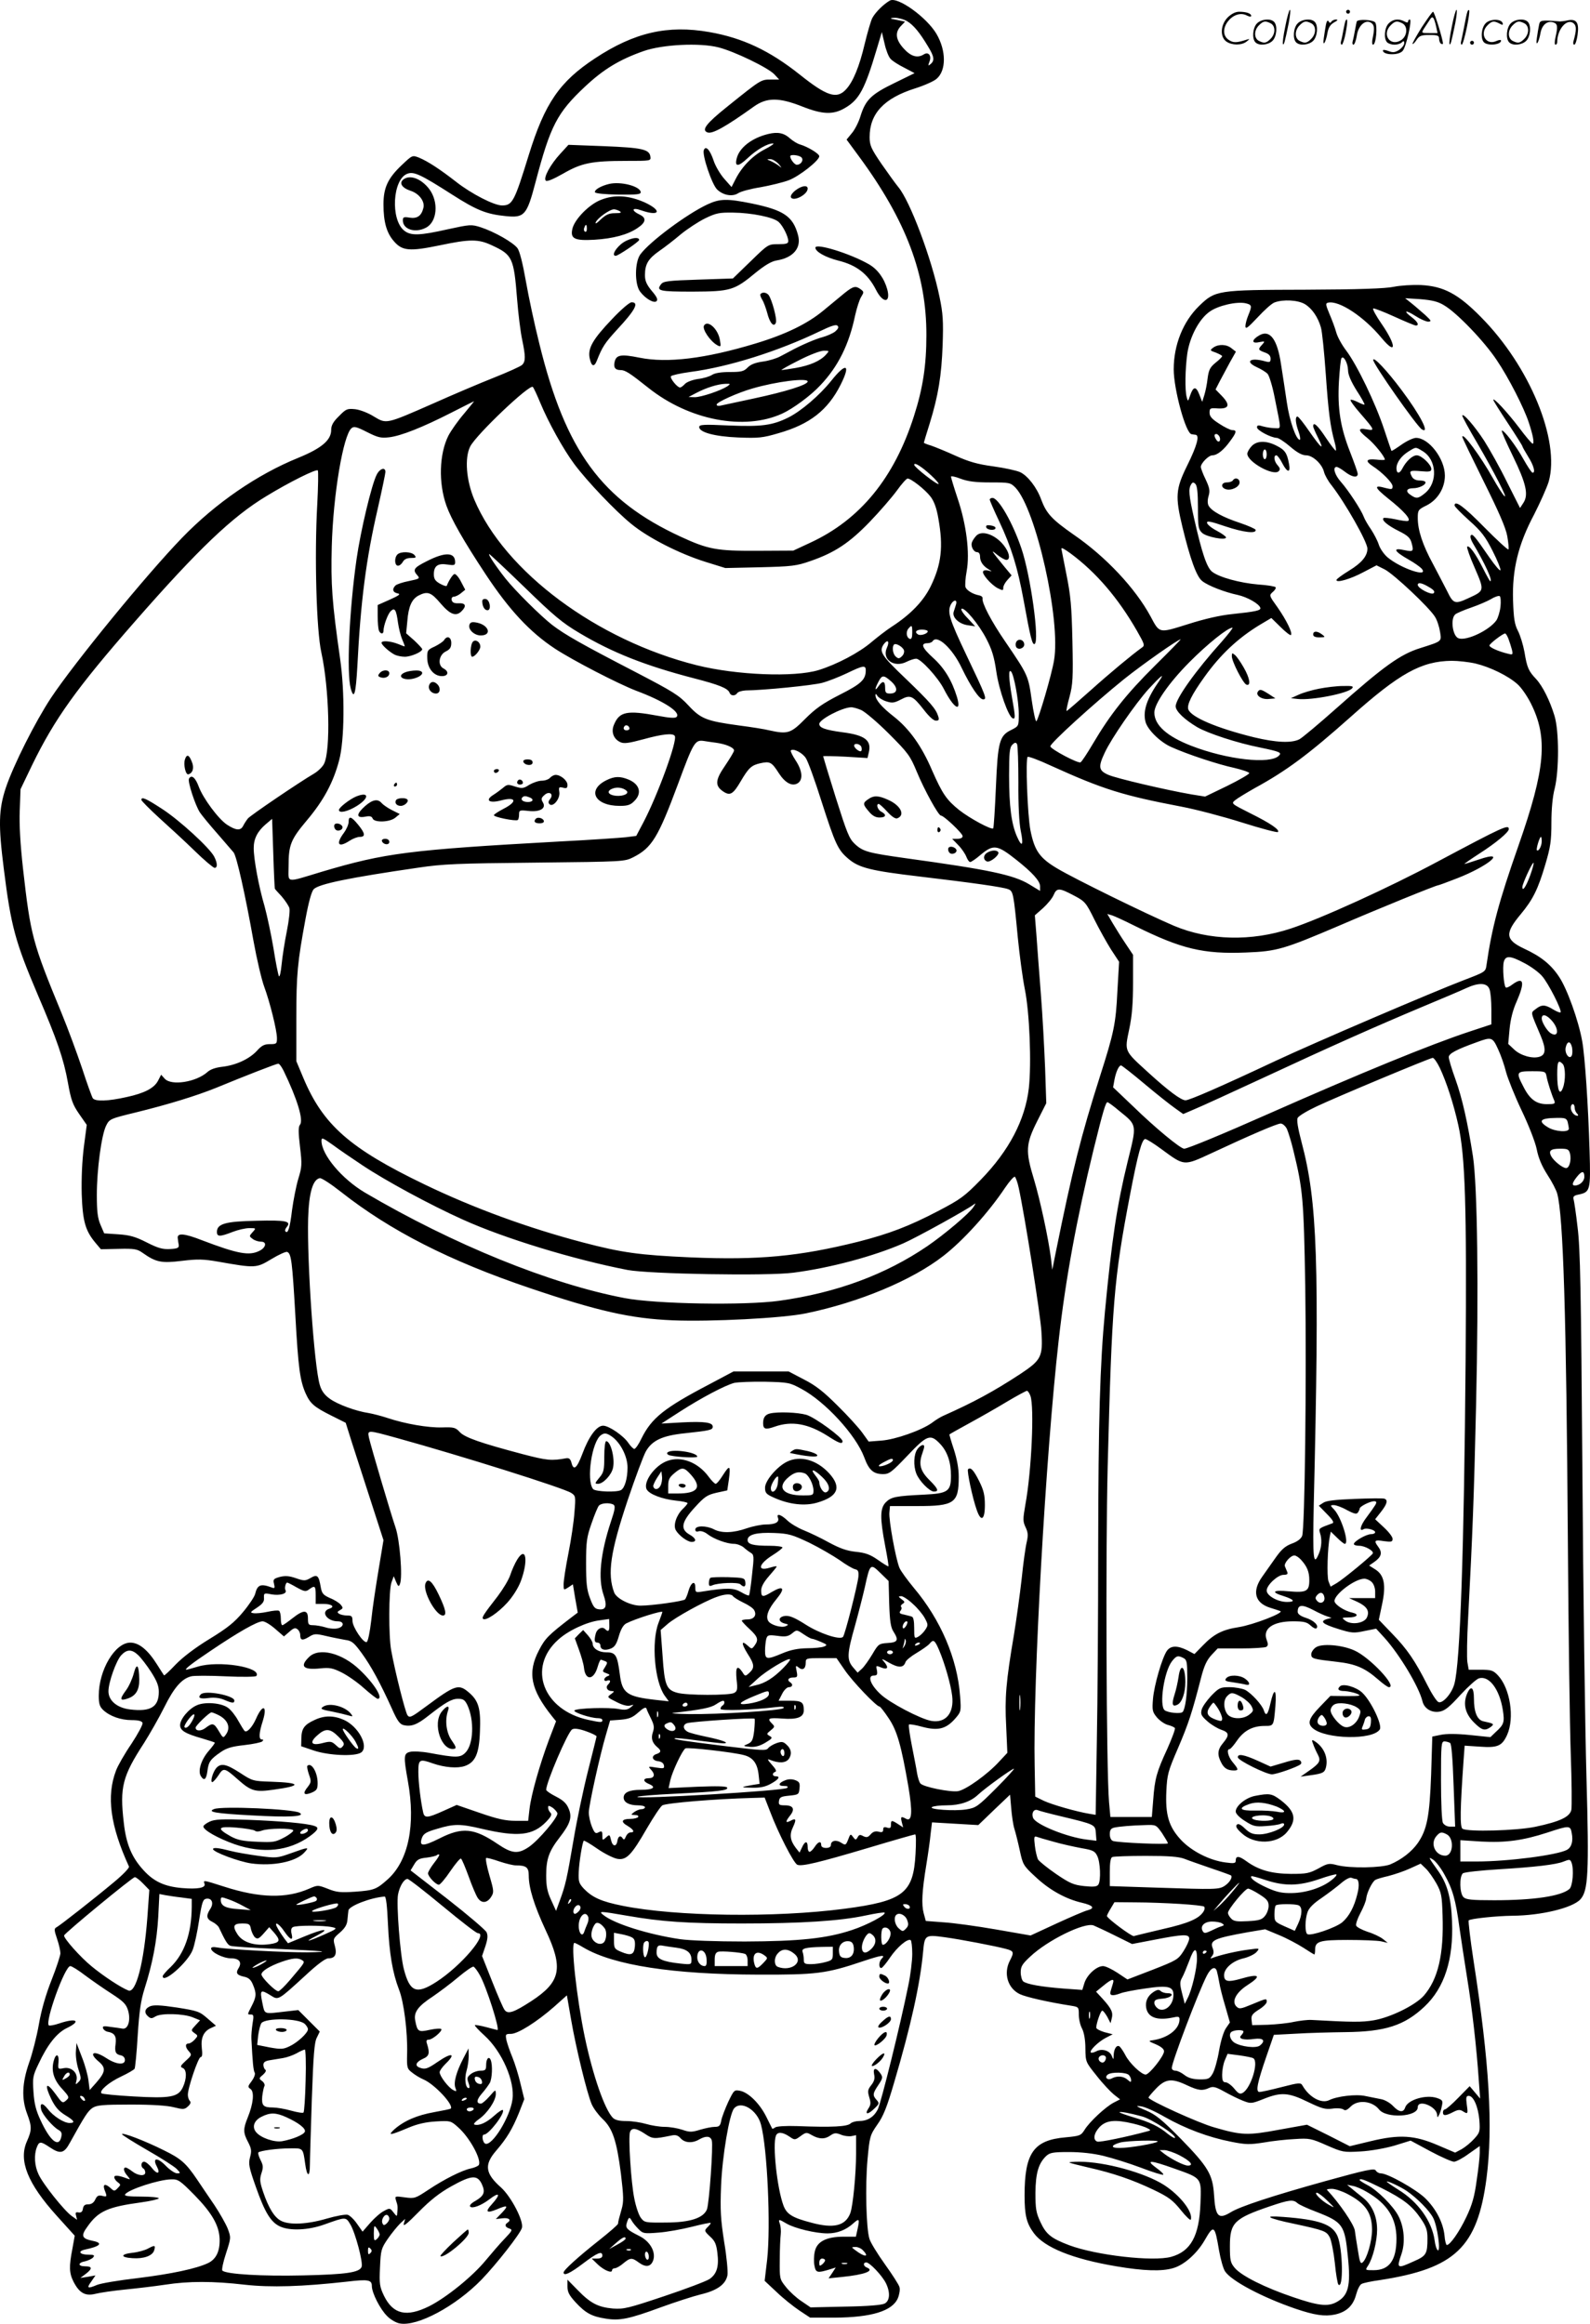 <?xml version="1.0" encoding="UTF-8"?>
<svg xmlns="http://www.w3.org/2000/svg" version="1.0" viewBox="0 0 820.914 1199.792" preserveAspectRatio="xMidYMid meet">
  <g transform="translate(-1.01,1200.069) scale(0.1,-0.1)" fill="#000000" stroke="none">
    <path d="M4605 11998 c-31 -17 -75 -60 -91 -90 -8 -15 -25 -75 -39 -132 -28 -120 -61 -199 -98 -238 -47 -50 -98 -34 -237 77 -157 125 -296 190 -467 220 -216 38 -388 -2 -590 -135 -184 -121 -260 -232 -343 -500 -74 -240 -84 -260 -138 -260 -41 0 -158 60 -237 122 -81 63 -144 105 -192 125 -34 13 -34 13 -88 -38 -72 -68 -95 -117 -95 -203 0 -91 16 -148 54 -191 43 -50 81 -53 236 -21 157 33 200 33 270 0 106 -49 113 -64 130 -279 6 -77 18 -171 26 -208 18 -86 18 -112 0 -130 -8 -8 -75 -38 -148 -67 -73 -29 -212 -88 -308 -131 -248 -109 -244 -108 -309 -69 -30 19 -72 35 -97 38 -41 4 -47 2 -84 -36 -30 -29 -40 -48 -40 -71 0 -53 -50 -95 -170 -144 -212 -86 -427 -234 -600 -413 -184 -190 -556 -645 -677 -827 -81 -123 -193 -345 -233 -464 -37 -112 -39 -192 -10 -420 37 -296 59 -375 175 -648 100 -233 134 -332 156 -455 16 -90 25 -113 58 -161 l39 -56 -15 -114 c-9 -73 -13 -161 -11 -244 5 -141 19 -189 72 -252 l27 -32 92 2 c82 2 96 -1 124 -21 68 -48 96 -54 202 -41 82 10 112 9 187 -4 193 -34 197 -34 275 13 38 23 75 40 82 37 21 -8 26 -49 42 -327 15 -272 24 -337 53 -403 24 -53 43 -70 133 -115 l74 -37 33 -105 c19 -58 63 -194 98 -303 l64 -198 -25 -151 c-14 -84 -32 -201 -38 -262 -7 -60 -17 -111 -24 -113 -17 -6 -73 78 -73 109 0 24 -4 28 -27 28 -16 0 -34 4 -42 9 -11 7 -10 11 5 19 16 9 16 12 4 27 -8 10 -33 26 -56 35 -35 16 -42 23 -48 57 -10 60 -18 67 -52 47 -28 -16 -34 -16 -77 -1 -35 12 -55 13 -83 6 -32 -9 -35 -13 -29 -36 5 -21 3 -24 -10 -19 -59 22 -76 16 -88 -34 -4 -14 -31 -55 -62 -92 -44 -53 -80 -82 -173 -139 -74 -45 -138 -94 -175 -132 -31 -33 -58 -58 -60 -56 -2 2 -18 28 -36 56 -47 75 -93 113 -138 113 -79 0 -163 -141 -163 -274 0 -42 5 -57 23 -74 34 -32 91 -52 147 -52 35 0 52 -5 56 -14 3 -8 -23 -56 -57 -108 -35 -51 -71 -114 -80 -139 -50 -131 -30 -283 67 -495 3 -7 -32 -43 -78 -81 -98 -82 -274 -220 -295 -232 -14 -7 -14 -14 2 -61 10 -29 17 -62 17 -74 0 -11 -20 -73 -45 -136 -30 -76 -53 -155 -66 -230 -11 -63 -34 -153 -51 -200 -36 -104 -39 -185 -10 -262 25 -67 25 -84 -1 -143 -44 -99 4 -218 154 -384 l93 -103 -12 -67 c-18 -92 -17 -126 6 -171 30 -58 60 -75 113 -62 23 6 92 16 152 22 61 6 154 17 207 25 123 19 247 19 412 0 134 -15 297 -10 529 16 109 13 127 9 127 -23 0 -35 43 -120 79 -155 17 -18 47 -35 65 -38 91 -17 289 89 423 227 77 80 201 238 208 267 9 36 -55 159 -107 207 -83 73 -89 118 -27 190 56 65 84 112 118 195 l28 72 -19 78 c-10 44 -29 105 -42 137 -13 31 -27 72 -31 89 -6 31 -5 33 23 33 36 0 134 62 223 140 l66 59 22 -127 c25 -145 82 -379 106 -435 9 -21 34 -55 55 -75 53 -49 74 -113 96 -284 14 -119 15 -144 3 -185 -14 -50 -16 -56 -18 -73 0 -5 -45 -44 -98 -86 -105 -83 -183 -153 -183 -166 0 -20 34 -4 101 47 74 56 99 66 99 40 0 -10 -10 -15 -27 -15 l-28 0 30 -29 c32 -31 75 -49 75 -32 0 6 6 11 14 11 8 0 28 11 44 25 36 30 45 31 81 4 36 -26 62 -22 74 13 14 44 -18 98 -73 125 -62 31 -72 41 -64 66 10 32 14 34 26 12 6 -11 22 -30 36 -44 22 -22 28 -23 102 -17 43 3 120 17 172 30 51 13 95 22 97 20 2 -2 -4 -10 -13 -19 -21 -21 -21 -22 13 -54 23 -21 30 -39 35 -82 9 -70 -3 -109 -41 -135 -17 -11 -122 -51 -233 -88 -185 -62 -209 -68 -265 -64 -77 7 -116 27 -182 95 l-53 54 0 -36 c0 -28 9 -45 42 -81 51 -55 83 -73 155 -84 72 -12 121 -2 284 58 74 27 167 57 207 67 85 20 129 52 138 99 3 18 -4 96 -17 172 -18 117 -21 162 -16 289 6 154 43 371 67 400 36 43 119 -7 139 -83 33 -123 51 -523 32 -697 l-13 -110 62 -58 c33 -32 86 -74 117 -95 l56 -37 126 0 c190 1 299 34 327 101 8 20 12 45 8 57 -3 12 -38 66 -76 119 -38 53 -74 112 -79 130 -17 55 -22 275 -10 408 11 121 13 127 51 182 31 43 50 92 86 215 87 294 135 512 150 676 8 88 10 90 112 76 81 -11 263 -46 315 -60 42 -11 44 -17 21 -61 -34 -66 -11 -143 52 -173 32 -15 145 -41 267 -60 36 -6 37 -7 37 -46 0 -22 7 -54 17 -72 10 -20 17 -58 17 -102 1 -70 1 -70 58 -141 31 -40 72 -83 89 -97 l32 -25 -33 -17 c-42 -22 -124 -98 -150 -140 -19 -30 -24 -32 -97 -39 -166 -14 -213 -80 -213 -300 0 -102 10 -144 48 -195 55 -74 200 -133 426 -171 141 -24 236 -27 294 -9 56 16 123 76 162 144 47 82 52 78 74 -53 8 -46 22 -95 31 -108 32 -49 192 -134 364 -193 97 -33 150 -41 203 -30 60 13 95 46 110 104 7 26 19 50 28 54 8 5 51 14 95 20 388 60 503 169 550 526 34 264 15 596 -67 1123 -17 111 -28 205 -25 208 9 9 142 23 227 24 146 1 308 40 349 84 41 44 46 134 32 630 -7 248 -17 960 -21 1581 -7 939 -11 1152 -25 1260 -8 72 -18 137 -21 146 -3 12 4 18 25 22 62 13 64 21 58 226 -7 237 -24 489 -38 566 -19 107 -78 271 -119 332 -42 64 -94 106 -183 147 -95 45 -98 78 -16 176 64 77 90 130 128 259 26 88 31 120 31 215 0 69 6 135 17 176 23 94 23 296 -1 375 -24 79 -61 153 -95 190 -39 41 -47 59 -60 139 -7 38 -22 87 -34 110 -17 33 -22 63 -25 157 -5 158 26 288 109 444 31 61 65 137 75 169 60 212 -98 596 -350 850 -118 120 -193 159 -309 165 -44 2 -107 -2 -141 -9 -42 -9 -182 -14 -456 -15 -457 -1 -465 -3 -549 -84 -83 -81 -131 -201 -131 -327 0 -103 62 -331 92 -335 4 -1 14 -2 21 -3 22 -3 7 -57 -44 -160 -59 -120 -62 -158 -24 -316 40 -165 73 -257 102 -279 29 -24 117 -58 184 -72 49 -11 109 -45 116 -66 5 -14 -23 -20 -147 -33 -60 -6 -143 -25 -227 -52 -151 -47 -145 -49 -193 41 -78 144 -230 307 -396 421 -113 79 -141 109 -168 181 -22 62 -70 124 -109 142 -17 8 -80 22 -139 30 -82 11 -126 24 -195 55 -48 22 -105 45 -125 52 -21 6 -38 13 -38 15 0 1 13 46 30 99 45 146 61 247 67 406 4 122 2 161 -16 247 -41 200 -153 497 -213 568 -14 17 -53 71 -87 120 -54 79 -61 96 -61 138 0 121 74 201 237 252 47 15 96 37 109 49 50 43 50 145 -1 232 -51 86 -200 193 -240 172z m89 -107 c34 -21 65 -59 108 -131 32 -52 34 -72 13 -90 -14 -11 -14 -10 -6 13 12 30 -5 52 -29 37 -33 -21 -67 -11 -104 30 -42 46 -46 83 -15 116 l22 23 -24 5 c-13 3 -33 7 -44 9 -11 3 -5 5 14 6 18 0 48 -8 65 -18z m-86 -194 c9 -11 41 -31 71 -46 l53 -28 -104 -51 c-120 -58 -149 -87 -175 -170 -9 -31 -30 -72 -45 -89 l-27 -33 64 -87 c243 -330 349 -610 348 -923 0 -155 -18 -274 -64 -417 -102 -320 -278 -535 -535 -654 l-88 -41 -185 -1 c-211 -1 -254 7 -397 73 -407 188 -593 441 -729 995 -25 99 -56 245 -70 325 -16 91 -32 154 -43 169 -22 30 -119 85 -189 108 -50 16 -55 15 -171 -10 -146 -33 -191 -34 -225 -7 -72 57 -60 267 17 294 33 12 68 -4 229 -107 128 -82 178 -102 278 -112 97 -10 109 4 154 175 77 292 111 358 256 494 95 89 177 139 302 183 97 34 290 44 387 19 80 -20 257 -105 289 -140 l24 -26 -44 0 c-50 0 -50 0 -223 -139 -110 -88 -136 -122 -103 -134 25 -9 92 28 240 134 66 47 129 47 246 1 108 -43 163 -45 225 -8 72 42 101 96 162 301 l27 90 14 -59 c7 -33 21 -69 31 -79z m2857 -1272 c65 -37 209 -187 273 -284 61 -90 140 -245 165 -321 22 -66 30 -110 20 -110 -4 0 -36 37 -70 83 -61 80 -133 158 -133 143 0 -4 34 -58 75 -120 41 -62 75 -116 75 -119 0 -3 14 -28 30 -54 28 -44 39 -83 23 -83 -5 0 -26 32 -48 71 -38 69 -103 154 -111 146 -3 -2 23 -61 57 -131 69 -142 82 -200 54 -242 l-17 -26 -67 133 c-36 74 -90 170 -118 214 -50 77 -113 149 -113 129 0 -5 34 -68 76 -139 87 -149 163 -297 141 -275 -9 8 -35 49 -58 90 -65 116 -159 243 -159 215 0 -5 50 -108 110 -229 78 -157 114 -239 122 -283 6 -35 9 -65 6 -69 -3 -3 -60 49 -125 115 -105 107 -153 142 -153 112 0 -6 34 -40 76 -78 63 -56 83 -83 120 -156 25 -49 43 -94 41 -100 -2 -7 -28 24 -58 67 -75 109 -86 122 -95 113 -5 -5 0 -23 10 -40 63 -106 105 -197 90 -197 -2 0 -19 30 -38 68 -38 75 -71 120 -81 110 -3 -3 14 -53 39 -109 51 -118 51 -118 -29 -155 -73 -34 -81 -32 -113 34 -16 31 -49 95 -74 142 -53 97 -78 174 -78 236 0 41 2 44 47 66 56 29 93 89 93 153 0 87 -83 195 -149 195 -14 0 -48 -16 -75 -35 -27 -19 -50 -34 -52 -32 -1 1 -18 52 -38 112 -45 136 -140 332 -195 405 -23 30 -46 72 -52 95 -6 22 -22 65 -35 95 -20 48 -21 55 -7 58 56 13 185 -72 276 -182 77 -93 78 -41 2 70 -30 43 -50 80 -45 82 5 2 54 -17 109 -42 55 -25 105 -46 111 -46 19 0 10 19 -20 42 -47 35 -35 41 17 8 26 -17 56 -30 67 -30 18 1 16 5 -14 33 -20 17 -51 45 -70 60 l-35 28 79 -5 c59 -5 90 -12 121 -31z m-717 5 c36 -22 67 -67 82 -120 6 -19 17 -127 25 -240 14 -199 23 -270 46 -353 6 -21 8 -41 6 -43 -2 -2 -25 27 -51 66 -42 64 -66 86 -66 60 0 -6 12 -33 26 -61 34 -69 16 -54 -47 36 -28 41 -55 75 -60 75 -13 0 -11 -32 6 -79 8 -22 10 -41 6 -41 -19 0 -53 97 -67 193 -8 56 -22 145 -30 197 -19 129 -57 180 -111 150 -41 -23 -43 -45 -3 -36 32 6 32 5 17 -12 -23 -25 -22 -28 13 -41 21 -7 30 -17 30 -32 0 -18 -4 -20 -27 -14 -77 22 -109 0 -44 -30 22 -10 47 -25 56 -35 8 -9 25 -64 36 -121 35 -175 35 -159 3 -159 -16 0 -44 4 -62 9 -26 8 -32 7 -32 -5 0 -15 72 -53 102 -54 9 0 40 -20 69 -45 36 -31 62 -45 82 -45 35 0 83 -45 93 -86 4 -16 21 -47 39 -69 70 -90 185 -292 185 -327 0 -38 -30 -74 -94 -113 -36 -22 -66 -44 -66 -49 0 -16 73 5 140 41 l67 35 42 -21 c47 -24 231 -197 260 -245 11 -17 22 -52 26 -77 8 -51 12 -48 -101 -84 -104 -32 -190 -94 -433 -310 -90 -80 -177 -153 -192 -161 -41 -21 -121 -17 -234 10 -195 48 -327 105 -340 145 -7 24 17 74 83 166 82 115 173 201 287 270 l59 35 48 -47 c26 -26 50 -44 53 -41 10 10 -23 77 -69 143 -44 61 -44 62 -25 79 11 9 18 20 15 25 -3 4 -43 11 -90 14 -94 8 -201 37 -238 66 -27 22 -52 94 -93 276 -27 119 -30 152 -15 175 7 12 12 12 22 2 9 -9 13 -46 13 -122 0 -97 2 -112 21 -130 21 -21 124 -41 124 -24 0 5 -21 20 -47 34 -27 14 -49 32 -51 41 -2 12 16 9 95 -18 93 -31 160 -39 156 -18 -1 5 -37 21 -81 36 -88 29 -147 61 -162 89 -6 11 -6 30 0 50 8 27 5 42 -15 85 -14 28 -25 58 -25 65 0 19 40 60 60 60 24 0 58 27 91 73 34 46 36 57 11 57 -9 0 -40 15 -67 33 -38 24 -50 38 -50 57 0 23 3 25 43 22 58 -3 65 18 21 64 l-33 34 22 43 c12 23 36 67 52 97 l31 55 -22 17 c-26 22 -68 23 -95 4 -18 -14 -18 -15 14 -26 17 -7 32 -15 32 -18 0 -4 -15 -19 -34 -34 -28 -23 -35 -36 -41 -80 -3 -29 -11 -68 -17 -87 l-11 -35 -15 38 c-17 44 -31 42 -47 -4 -11 -33 -12 -34 -18 -10 -10 36 -8 145 3 225 13 88 62 180 116 217 43 31 139 53 185 43 33 -8 34 -13 14 -62 -8 -19 -15 -45 -15 -57 1 -17 13 -7 63 46 34 37 73 72 87 77 44 17 122 13 158 -9z m222 -340 c0 -24 15 -58 44 -105 25 -38 43 -71 41 -73 -2 -2 -17 4 -35 13 -18 9 -34 14 -37 11 -3 -3 19 -34 49 -68 77 -89 78 -92 34 -84 -47 9 -46 -5 4 -45 35 -28 90 -96 90 -111 0 -3 -20 -3 -45 0 -51 5 -58 -7 -19 -33 50 -32 104 -87 104 -105 0 -16 -4 -17 -36 -9 -63 18 -59 4 13 -54 81 -64 121 -109 102 -116 -6 -2 -36 2 -66 9 -30 6 -57 9 -60 6 -11 -11 21 -38 79 -67 46 -23 59 -35 66 -61 12 -44 9 -47 -35 -38 -66 15 -57 -5 21 -49 30 -17 59 -38 66 -46 41 -49 -107 0 -177 59 -17 15 -37 43 -44 64 -6 20 -25 56 -40 79 -16 23 -33 52 -38 66 -14 37 -80 137 -118 180 -32 36 -44 77 -22 77 6 0 25 -11 43 -25 36 -28 66 -33 66 -11 0 8 -18 58 -39 112 -50 127 -66 224 -58 365 4 61 9 115 13 120 10 17 33 -24 34 -61z m-4170 -170 c41 -99 119 -240 175 -315 67 -90 213 -243 293 -308 88 -73 250 -155 384 -197 l103 -32 180 4 c163 4 188 7 259 32 125 43 201 93 307 203 52 54 114 126 139 160 25 35 50 63 56 63 18 0 90 -56 119 -94 18 -24 31 -59 40 -113 26 -145 16 -235 -40 -350 -38 -77 -104 -145 -201 -208 -28 -18 -74 -54 -104 -79 -64 -55 -180 -116 -274 -145 -125 -38 -423 -26 -628 25 -516 129 -992 483 -1149 855 -42 100 -51 216 -21 275 33 63 307 323 323 307 5 -5 22 -42 39 -83z m-394 -55 c-31 -36 -67 -87 -81 -114 -47 -94 -52 -243 -10 -361 25 -70 88 -181 203 -355 121 -183 228 -298 357 -383 93 -61 327 -182 421 -218 142 -53 231 -111 207 -135 -7 -7 -37 -5 -95 6 -161 30 -200 22 -228 -46 -16 -37 -2 -74 33 -90 19 -9 44 -5 119 15 98 27 153 33 162 17 15 -23 -88 -305 -162 -446 l-37 -70 -55 -7 c-30 -3 -185 -14 -345 -22 -773 -43 -896 -59 -1220 -155 -196 -59 -175 -62 -175 27 0 111 11 138 95 238 86 102 136 195 166 309 28 103 30 352 5 525 -42 294 -48 382 -43 580 7 265 59 574 102 610 13 11 27 7 80 -20 56 -28 71 -32 114 -27 61 7 172 51 321 127 63 32 116 59 118 59 1 1 -22 -28 -52 -64z m3901 -120 c8 -22 -6 -33 -17 -15 -13 20 -12 30 0 30 6 0 13 -7 17 -15z m1049 -74 c72 -44 78 -160 13 -215 -36 -30 -46 -32 -77 -10 -27 18 -20 34 14 34 29 0 64 16 64 30 0 6 -13 10 -30 10 -19 0 -33 7 -40 19 -16 31 -13 34 45 29 45 -4 55 -2 55 11 0 23 -51 71 -75 71 -22 0 -54 -29 -74 -67 -15 -30 -31 -29 -31 0 0 30 25 64 64 88 38 23 34 23 72 0z m-2539 -124 c24 -22 41 -42 39 -45 -7 -6 -126 87 -126 99 0 15 37 -8 87 -54z m-3169 -152 c-15 -268 -4 -650 21 -762 41 -187 49 -507 14 -576 -8 -16 -31 -38 -51 -50 -74 -43 -329 -216 -342 -232 -8 -10 -19 -27 -25 -39 -13 -25 -37 -23 -83 7 -45 30 -124 137 -146 197 -17 46 -37 63 -50 41 -9 -13 33 -141 57 -176 11 -16 52 -66 91 -110 38 -44 75 -87 82 -95 16 -19 61 -222 103 -458 17 -94 42 -200 55 -235 29 -78 66 -226 66 -266 0 -29 -2 -31 -36 -31 -29 0 -43 -7 -68 -35 -39 -42 -108 -74 -179 -82 -34 -4 -61 -13 -77 -28 -58 -51 -184 -71 -219 -34 l-19 21 -16 -31 c-20 -38 -69 -64 -161 -84 -97 -22 -164 -24 -176 -6 -5 8 -30 77 -55 154 -26 77 -73 205 -106 285 -151 366 -160 401 -199 745 -14 126 -20 227 -17 301 l4 110 60 125 c116 238 228 395 529 739 328 375 504 543 680 649 116 71 258 142 266 133 3 -4 2 -83 -3 -177z m3475 115 c100 0 104 -1 130 -27 106 -112 235 -685 199 -892 -12 -73 -79 -301 -91 -314 -4 -4 -15 45 -24 108 -18 128 -19 130 -136 302 -73 106 -123 202 -118 225 1 7 -7 13 -18 15 -32 6 -63 25 -70 42 -3 8 -1 46 6 83 17 93 -1 240 -47 376 -19 57 -34 107 -34 112 0 4 23 0 50 -11 38 -14 76 -19 153 -19z m415 -367 c132 -98 245 -230 342 -399 41 -72 42 -76 24 -88 -50 -36 -160 -127 -266 -222 -64 -57 -118 -104 -121 -104 -3 0 4 33 15 73 17 64 19 97 15 287 -4 181 -9 236 -31 345 -14 72 -26 131 -26 133 0 7 15 -1 48 -25z m-2819 -175 c149 -145 194 -183 282 -235 171 -102 341 -169 591 -234 132 -34 176 -52 185 -75 6 -17 29 -18 40 -1 4 6 24 12 43 13 94 1 344 26 394 39 31 8 89 31 129 50 83 40 97 43 97 15 0 -48 -23 -70 -134 -126 -88 -45 -125 -71 -179 -125 -74 -75 -90 -80 -185 -59 -23 6 -93 17 -155 25 -169 23 -198 34 -262 103 -49 53 -78 71 -272 172 -280 145 -365 193 -433 245 -60 47 -191 177 -241 240 -48 61 -91 125 -83 125 3 0 86 -78 183 -172z m4670 1 c24 -14 31 -23 23 -31 -11 -11 -82 25 -82 43 0 15 23 10 59 -12z m368 -101 c-3 -26 -13 -58 -21 -70 -36 -51 -153 -107 -195 -93 -31 10 -44 102 -17 124 7 6 44 22 82 35 38 13 84 33 103 44 19 12 39 18 44 15 5 -3 7 -28 4 -55z m-2811 12 c-3 -11 -9 -28 -12 -38 -9 -28 26 -62 71 -69 l40 -6 -39 42 c-22 22 -36 44 -32 48 13 13 90 -79 129 -155 28 -54 40 -92 51 -168 14 -97 63 -235 85 -242 14 -5 14 7 -4 108 -17 99 -19 148 -5 134 15 -15 40 -150 40 -219 0 -63 0 -63 -37 -82 -63 -30 -71 -60 -81 -296 -5 -114 -11 -210 -14 -213 -9 -9 -120 51 -175 94 -66 53 -87 84 -140 204 -54 127 -118 216 -198 279 -63 49 -95 87 -95 111 0 8 4 7 10 -4 6 -9 26 -22 45 -28 31 -10 41 -9 76 9 49 26 61 21 119 -53 26 -34 50 -56 62 -56 15 0 18 4 12 23 -12 38 -39 70 -168 194 -128 122 -139 141 -112 179 20 26 30 13 15 -20 -27 -59 37 -105 102 -72 18 9 40 16 49 16 24 0 113 -97 143 -156 51 -100 93 -126 68 -42 -26 85 -65 150 -124 203 -57 52 -66 75 -27 75 10 0 22 5 25 10 23 37 103 -37 151 -139 46 -95 90 -161 110 -161 21 0 17 12 -87 230 -88 185 -99 222 -79 261 14 25 34 25 26 -1z m-226 -146 c0 -24 -4 -34 -12 -32 -18 6 -22 36 -8 53 18 21 20 19 20 -21z m1599 -45 c-136 -151 -239 -296 -239 -335 0 -25 46 -69 112 -108 56 -32 204 -81 325 -105 102 -21 112 -26 96 -42 -45 -45 -266 -21 -452 51 -126 49 -191 107 -191 172 0 45 74 152 180 259 93 94 199 179 223 179 5 0 -20 -32 -54 -71z m-1519 52 c0 -12 -37 -24 -50 -16 -20 12 -10 25 20 25 17 0 30 -4 30 -9z m2998 -38 c6 -16 14 -41 18 -56 6 -27 5 -28 -22 -21 -46 11 -94 32 -94 42 0 9 69 62 81 62 4 0 11 -12 17 -27z m-1826 -140 c-147 -146 -230 -251 -318 -400 -30 -51 -59 -95 -65 -98 -11 -8 -151 66 -156 82 -5 13 224 221 380 347 95 76 280 206 293 206 2 0 -58 -62 -134 -137z m-1295 81 c3 -9 -1 -23 -10 -31 -13 -13 -19 -14 -31 -3 -16 12 -22 51 -10 63 9 9 44 -11 51 -29z m2951 -69 c75 -18 168 -63 216 -106 20 -17 51 -62 70 -100 89 -177 75 -337 -64 -734 -102 -291 -137 -422 -165 -616 -5 -36 -6 -36 -118 -79 -155 -59 -774 -324 -970 -416 -285 -134 -446 -204 -466 -204 -23 0 -89 49 -193 144 -125 114 -122 107 -98 222 15 70 20 136 20 241 l0 144 -38 57 c-21 31 -51 79 -67 106 l-28 48 24 -7 c13 -4 67 -29 119 -55 240 -119 353 -146 574 -137 159 6 195 17 481 139 204 88 499 208 510 208 3 0 47 16 98 36 162 63 262 148 115 98 -39 -13 -74 -24 -77 -24 -3 0 31 24 76 53 86 55 153 111 153 127 0 26 -28 13 -368 -168 -250 -134 -602 -294 -757 -345 -204 -68 -424 -62 -604 14 -145 62 -510 241 -601 295 -93 55 -119 93 -140 199 -15 78 -26 370 -14 378 5 3 59 -17 119 -45 271 -123 371 -154 675 -212 74 -14 215 -51 313 -82 98 -31 182 -53 185 -49 11 11 -38 45 -143 97 -99 50 -99 50 -77 68 12 10 57 37 99 61 165 90 278 174 496 368 253 226 365 288 522 290 33 0 88 -6 123 -14z m-3016 -93 c36 -33 33 -62 -7 -62 -21 0 -25 5 -25 30 0 36 -13 38 -34 8 -20 -29 -21 -16 -1 22 19 37 27 37 67 2z m1385 6 c-65 -93 -87 -156 -73 -213 10 -41 76 -106 133 -131 84 -38 242 -90 326 -108 42 -10 77 -22 77 -27 0 -5 -51 -35 -114 -66 l-114 -55 -69 11 c-133 23 -389 83 -430 101 -51 22 -54 41 -19 115 35 75 157 251 226 328 62 67 86 87 57 45z m-1541 -153 c19 -8 84 -63 143 -122 101 -101 110 -114 145 -198 38 -92 111 -225 124 -225 15 0 112 -92 112 -106 0 -9 -10 -14 -27 -14 l-27 0 31 -32 c18 -18 36 -45 42 -60 6 -16 15 -28 20 -28 5 0 28 15 50 34 70 59 88 57 189 -23 82 -65 122 -109 122 -136 l0 -24 -56 34 c-81 49 -210 76 -639 135 -192 27 -219 34 -261 73 -30 28 -41 57 -99 240 -36 115 -65 211 -65 213 0 2 51 1 114 -2 l115 -7 6 26 c17 65 -18 92 -135 107 -89 12 -120 23 -120 43 0 23 116 84 163 86 10 1 34 -6 53 -14z m-1196 -96 c0 -5 -7 -9 -15 -9 -15 0 -20 12 -9 23 8 8 24 -1 24 -14z m447 -73 c51 -7 93 -25 93 -40 0 -6 -21 -41 -46 -78 -52 -75 -54 -105 -8 -135 34 -22 50 -12 89 55 40 68 55 82 100 92 50 11 59 7 96 -51 33 -51 69 -70 98 -52 28 18 24 64 -10 116 -17 26 -29 50 -26 53 12 13 61 -12 78 -40 11 -17 47 -116 80 -221 72 -224 85 -252 139 -298 55 -47 116 -62 370 -92 270 -32 427 -54 455 -65 26 -10 28 -18 50 -250 9 -91 25 -210 36 -265 25 -123 35 -384 21 -512 -19 -164 -102 -323 -248 -473 -84 -86 -104 -101 -221 -162 -151 -79 -252 -117 -411 -158 -305 -76 -514 -96 -867 -81 -265 12 -353 24 -555 77 -285 75 -566 178 -819 300 -386 186 -523 307 -625 550 l-36 86 0 218 c0 232 6 292 47 514 17 92 32 145 43 156 27 27 182 59 540 111 127 19 202 22 604 26 458 5 460 5 506 28 96 49 128 102 230 376 81 219 88 231 135 224 11 -2 39 -6 62 -9z m1561 -206 c-1 -114 4 -209 12 -248 16 -76 7 -90 -19 -31 -29 65 -41 157 -41 316 0 118 3 144 16 158 13 13 19 14 25 4 4 -7 7 -97 7 -199z m-811 185 c3 -9 3 -19 -1 -22 -7 -7 -36 16 -36 28 0 15 30 10 37 -6z m-3028 -732 c0 -2 16 -20 35 -40 18 -21 36 -48 40 -60 4 -11 -2 -65 -13 -120 -11 -54 -23 -131 -27 -172 -4 -41 -10 -67 -14 -60 -4 8 -17 73 -28 144 -12 72 -33 169 -46 217 -30 101 -56 243 -56 300 0 49 20 87 62 123 l33 28 6 -179 c3 -98 7 -180 8 -181z m6541 245 c0 -26 -16 -55 -25 -47 -5 6 14 69 21 69 2 0 4 -10 4 -22z m-60 -178 c-21 -57 -40 -85 -40 -59 0 17 52 130 58 125 2 -3 -6 -33 -18 -66z m-2355 -103 c57 -30 62 -36 105 -123 25 -50 64 -120 86 -155 l42 -64 -9 -155 c-8 -165 -18 -212 -90 -437 -98 -308 -142 -483 -228 -908 l-18 -90 -7 60 c-13 102 -56 302 -88 408 -44 144 -42 181 16 297 l48 95 -6 180 c-4 99 -13 272 -22 385 -9 113 -19 250 -23 305 l-8 100 42 37 c23 21 48 51 55 68 16 38 30 37 105 -3z m2326 -349 c33 -17 74 -47 91 -67 32 -36 104 -178 95 -187 -2 -3 -20 4 -38 15 -42 26 -60 26 -90 2 -27 -21 -29 -9 26 -139 28 -67 26 -97 -6 -107 -36 -12 -98 6 -130 36 l-32 30 7 77 c5 51 17 99 37 143 43 99 36 129 -21 88 -16 -13 -33 -20 -36 -16 -10 10 -17 103 -10 131 9 35 34 33 107 -6z m-181 -134 c6 -14 10 -61 10 -104 l0 -78 -112 -37 c-206 -68 -566 -216 -1039 -425 -230 -102 -418 -180 -435 -180 -19 0 -148 106 -264 219 l-103 98 7 39 c8 42 23 74 34 74 4 0 59 -43 122 -96 63 -53 134 -109 157 -125 l42 -30 58 25 c32 13 191 86 353 161 350 163 584 267 827 369 98 41 198 83 223 95 65 30 108 28 120 -5z m324 -165 c38 -45 31 -89 -10 -61 -18 13 -44 56 -44 74 0 27 25 21 54 -13z m-279 -146 c15 -32 33 -85 41 -118 9 -33 44 -121 79 -195 37 -77 71 -164 79 -202 9 -47 27 -88 55 -132 23 -35 46 -79 51 -98 31 -113 47 -622 55 -1803 3 -462 10 -954 15 -1094 5 -139 6 -267 3 -284 -8 -37 -59 -61 -187 -88 -97 -20 -348 -27 -375 -10 -14 9 -12 104 5 347 l6 82 77 -5 c93 -7 116 3 142 60 40 88 16 242 -48 309 -24 25 -34 28 -89 28 l-61 0 -7 40 c-3 21 -2 124 4 227 23 440 30 615 41 1098 14 603 7 1131 -16 1285 -27 173 -55 300 -91 400 -19 52 -34 103 -34 113 0 18 39 39 145 77 76 28 81 27 110 -37z m381 12 c3 -14 3 -33 0 -42 -11 -28 -40 9 -32 41 8 33 24 33 32 1z m-682 -108 c35 -75 71 -186 95 -294 36 -161 44 -414 38 -1213 -8 -980 -28 -1566 -58 -1673 -13 -49 -60 -103 -82 -94 -9 3 -35 43 -58 89 -62 123 -104 185 -181 264 l-69 72 17 81 c21 99 11 151 -37 180 l-30 19 30 21 c34 25 39 47 16 77 -23 31 -18 36 30 28 39 -5 45 -4 45 12 0 10 -20 36 -45 59 l-45 42 30 38 c32 41 37 61 18 68 -7 3 -76 2 -153 -1 -100 -4 -147 -9 -163 -20 l-23 -15 42 -43 c31 -31 38 -45 28 -48 -71 -26 -71 -26 -64 -49 11 -33 9 -72 -5 -106 -29 -71 -33 -33 -27 252 30 1253 19 1563 -63 1871 -19 72 -26 115 -20 125 5 10 48 36 97 59 101 48 582 249 600 251 6 1 23 -23 37 -52z m634 21 c15 -15 16 -87 1 -125 -16 -42 -29 -11 -29 70 0 67 5 78 28 55z m-6604 -35 c71 -146 104 -256 85 -279 -9 -11 -9 -38 0 -114 11 -92 10 -104 -9 -166 -11 -37 -25 -109 -32 -160 -11 -93 -21 -125 -34 -111 -4 3 -1 14 6 22 26 31 -2 37 -157 33 -160 -3 -203 -16 -203 -58 0 -25 16 -25 80 0 28 11 67 20 87 20 36 0 36 0 17 -21 -18 -20 -18 -21 1 -35 10 -8 30 -14 43 -14 31 0 26 -30 -8 -47 -53 -27 -112 -16 -296 54 -94 37 -131 39 -126 10 1 -9 3 -25 5 -34 2 -15 -7 -19 -45 -21 -37 -2 -61 4 -120 34 -59 30 -88 38 -146 42 l-74 5 -19 44 c-15 35 -19 69 -19 155 0 130 24 309 48 357 17 34 20 36 152 68 171 42 313 86 415 127 155 64 310 124 321 125 6 1 18 -16 28 -36z m6521 -30 c5 -28 26 -94 40 -125 6 -16 1 -18 -38 -18 -55 0 -89 25 -122 91 -39 75 -36 79 45 79 68 0 70 -1 75 -27z m-2206 -178 c93 -75 91 -68 43 -262 -55 -224 -82 -405 -117 -773 -26 -279 -34 -559 -35 -1216 0 -347 -3 -800 -7 -1007 l-6 -376 -31 5 c-67 11 -193 47 -236 67 l-45 22 -3 160 c-9 431 57 1607 124 2195 35 314 93 628 180 985 50 203 63 245 72 245 4 0 32 -20 61 -45z m2351 17 c0 -10 5 -23 12 -30 7 -7 8 -12 2 -12 -16 0 -34 22 -34 42 0 10 5 18 10 18 6 0 10 -8 10 -18z m-36 -74 c3 -13 6 -29 6 -35 0 -20 -71 -15 -107 7 -55 33 -42 48 43 49 45 1 52 -2 58 -21z m-1450 -35 c7 -16 23 -66 34 -113 49 -201 53 -247 61 -693 7 -486 -2 -1260 -16 -1296 -6 -15 -25 -30 -54 -40 -34 -13 -53 -30 -84 -74 -22 -31 -52 -74 -67 -95 -55 -76 -40 -137 40 -162 20 -6 44 -14 52 -17 24 -8 -139 -71 -214 -83 -85 -13 -129 -36 -185 -94 l-44 -45 -38 20 c-51 25 -84 24 -104 -3 -25 -36 -66 -177 -72 -248 -5 -60 -3 -68 21 -97 15 -17 40 -34 56 -38 16 -4 32 -11 36 -16 3 -5 -15 -53 -39 -107 -55 -119 -65 -154 -73 -265 l-7 -87 -107 0 -107 0 -7 77 c-14 167 -18 1287 -7 1733 22 841 31 962 116 1405 40 209 61 285 78 285 7 0 44 -23 82 -51 121 -89 115 -89 258 -23 201 94 341 154 359 154 10 0 24 -12 32 -27z m-4772 -189 c120 -80 351 -205 518 -280 214 -97 572 -206 850 -260 111 -21 725 -32 857 -14 188 24 415 85 566 151 69 30 336 178 366 202 10 8 9 4 -3 -14 -21 -33 -149 -141 -238 -202 -216 -147 -469 -241 -764 -282 -178 -25 -641 -17 -800 14 -383 73 -883 276 -1339 544 -120 71 -225 196 -225 268 0 18 6 16 58 -21 31 -23 101 -71 154 -106z m6234 61 c8 -33 -3 -75 -20 -75 -18 0 -63 36 -77 61 -15 29 -3 39 46 39 39 0 45 -3 51 -25z m74 -120 c0 -23 -24 -45 -49 -45 -17 0 -13 15 10 44 26 33 39 33 39 1z m-2920 -58 c31 -143 112 -654 117 -742 8 -130 -1 -146 -109 -218 -139 -91 -241 -146 -398 -216 -14 -6 -40 -22 -58 -36 -54 -39 -190 -87 -262 -92 l-65 -5 -33 46 c-18 25 -75 88 -127 139 -71 71 -112 104 -173 135 l-80 42 -143 0 -142 0 -126 -67 c-233 -122 -297 -174 -349 -279 -14 -30 -31 -54 -37 -54 -5 0 -19 14 -30 30 -25 38 -101 90 -131 90 -33 0 -74 -56 -107 -145 -29 -77 -46 -90 -57 -44 -5 17 -12 23 -26 21 -76 -14 -99 -12 -225 21 -219 58 -299 86 -325 114 -22 24 -31 26 -92 24 -71 -2 -189 18 -282 49 -30 10 -73 21 -95 25 -68 10 -162 45 -202 74 -28 20 -43 41 -52 72 -29 98 -66 632 -60 859 4 132 24 201 60 208 9 2 59 -31 111 -72 253 -199 558 -355 972 -495 351 -119 522 -158 740 -167 197 -8 567 11 687 36 276 57 548 171 709 296 100 77 233 223 319 352 23 34 46 60 51 57 4 -3 14 -29 20 -58z m-1122 -1037 c123 -66 281 -238 324 -353 24 -66 47 -87 98 -87 31 0 44 10 125 95 102 108 119 114 169 61 37 -39 56 -94 56 -164 0 -81 -15 -92 -140 -98 -145 -7 -169 -12 -196 -39 -31 -31 -31 -82 -4 -224 11 -57 19 -105 17 -107 -1 -2 -26 13 -54 33 -40 28 -65 37 -115 42 -47 5 -82 18 -138 48 -41 23 -100 51 -130 63 -30 12 -69 35 -85 51 -34 32 -58 38 -48 13 8 -22 -14 -34 -63 -34 -22 0 -67 -9 -99 -20 -69 -24 -129 -26 -169 -5 -39 20 -96 20 -96 -1 0 -10 6 -13 18 -9 11 3 30 -3 45 -15 32 -25 100 -50 137 -50 15 0 36 -8 48 -17 11 -10 28 -23 38 -29 17 -10 18 -18 7 -113 -6 -57 -13 -105 -16 -107 -2 -3 -21 5 -41 17 -38 22 -73 23 -198 3 -36 -6 -38 -5 -38 21 0 38 -22 27 -35 -17 -5 -20 -14 -40 -18 -45 -9 -9 -169 -32 -229 -32 -51 -1 -125 36 -137 68 -36 96 -20 208 70 477 39 116 81 228 93 250 32 58 86 83 203 95 129 14 143 17 143 34 0 22 -43 28 -159 22 l-106 -6 96 62 c112 72 232 135 280 148 19 4 90 7 159 6 121 -3 127 -4 188 -37z m1182 -36 c21 -55 6 -390 -26 -562 -13 -75 -13 -86 1 -116 13 -27 14 -42 6 -77 -6 -24 -18 -109 -26 -189 -9 -80 -27 -210 -40 -290 -41 -241 -48 -325 -40 -472 l6 -137 -42 -45 c-60 -66 -172 -146 -213 -153 -40 -6 -180 22 -194 40 -6 7 -13 30 -17 52 -3 22 -16 86 -27 143 -11 56 -18 105 -15 109 3 3 35 -2 70 -12 80 -21 121 -11 168 42 31 36 32 37 26 117 -14 193 -100 394 -239 559 -33 40 -67 86 -74 103 -19 44 -56 248 -52 286 l3 33 140 0 c193 0 215 15 215 151 0 44 -9 91 -25 141 -14 42 -24 77 -23 78 2 2 48 28 103 58 55 30 143 80 194 111 52 31 99 56 103 56 5 0 13 -12 18 -26z m-3269 -218 c329 -91 857 -257 898 -283 23 -15 24 -18 17 -100 -3 -46 -17 -141 -31 -211 -14 -70 -25 -142 -25 -160 0 -32 0 -32 24 -17 l24 16 12 -73 13 -73 -33 -25 c-120 -92 -136 -109 -167 -169 -61 -116 -43 -203 67 -341 l21 -26 -36 -94 c-49 -131 -93 -287 -101 -359 l-7 -61 -65 0 c-51 0 -93 9 -185 41 l-119 41 -69 -31 c-82 -37 -97 -38 -104 -8 -13 58 -25 157 -25 210 0 65 6 68 76 43 61 -21 126 -26 164 -13 54 19 74 63 78 178 5 115 -6 157 -54 199 -56 49 -71 44 -225 -70 -74 -55 -84 -60 -95 -45 -11 15 -63 219 -84 334 -14 73 -13 310 1 351 l12 33 12 -29 c11 -25 14 -27 20 -11 15 35 -1 229 -23 292 -24 70 -126 415 -137 463 -8 41 -10 41 146 -2z m1108 8 c45 -32 81 -103 81 -160 0 -56 -14 -104 -33 -116 -20 -13 -134 -9 -145 5 -36 45 -6 248 42 279 17 12 29 10 55 -8z m1451 -122 c0 -11 -46 -32 -68 -32 -10 1 -3 9 18 20 39 21 50 24 50 12z m2491 -231 c-6 -10 -27 -40 -46 -65 -32 -42 -40 -76 -14 -60 14 8 59 -4 59 -16 0 -6 -10 -10 -21 -10 -25 0 -89 -37 -89 -51 0 -5 12 -9 28 -9 29 0 75 -26 70 -39 -5 -12 -153 -134 -187 -154 l-31 -18 -11 28 c-9 26 -5 173 7 232 l5 24 33 -32 c17 -17 35 -31 39 -31 25 0 -17 136 -54 176 -22 23 -22 24 -2 24 11 0 42 -11 68 -26 38 -20 50 -22 56 -12 5 7 9 16 9 20 0 11 52 37 73 38 14 0 16 -4 8 -19z m-3933 1 c10 -7 7 -26 -14 -88 -54 -164 -67 -293 -38 -377 20 -58 13 -79 -23 -75 -22 2 -30 12 -47 58 -17 45 -20 79 -20 180 0 110 3 134 28 205 15 44 32 85 38 92 12 14 56 17 76 5z m1010 -196 c53 -26 123 -67 157 -90 33 -24 69 -45 80 -47 16 -4 19 -11 17 -39 -5 -46 -70 -303 -80 -311 -18 -16 -122 19 -192 64 -55 35 -83 47 -105 45 -37 -4 -40 -29 -5 -39 22 -5 23 -7 7 -14 -23 -10 -77 6 -90 26 -15 24 -1 62 43 115 46 56 35 71 -26 35 -46 -28 -54 -27 -54 8 0 19 13 43 40 74 22 25 40 47 40 50 0 3 -16 0 -35 -6 -68 -21 -59 19 15 65 27 17 50 35 50 39 0 5 -30 9 -67 9 -86 0 -113 8 -113 30 0 28 47 40 138 36 75 -3 93 -9 180 -50z m2539 -88 c32 -35 43 -63 43 -106 0 -57 -15 -65 -106 -57 -83 8 -95 -4 -26 -25 55 -18 62 -30 17 -30 -48 0 -105 32 -105 59 0 28 57 81 87 81 18 0 24 4 19 15 -3 8 -9 21 -12 29 -6 16 29 56 49 56 8 0 23 -10 34 -22z m-2126 -227 c3 -90 8 -123 22 -144 28 -44 23 -56 -30 -59 -45 -3 -48 -5 -79 -58 -18 -30 -42 -64 -54 -75 l-22 -20 -24 28 c-32 38 -31 69 10 213 18 65 41 155 51 199 27 124 29 125 80 75 l43 -42 3 -117z m2491 112 c10 -9 18 -30 18 -50 l0 -33 -67 0 -68 0 42 -19 c51 -24 66 -48 50 -82 -15 -30 -81 -39 -112 -15 -19 15 -18 15 17 16 45 0 58 16 20 25 -40 8 -92 42 -92 60 0 35 106 115 154 115 11 0 28 -7 38 -17z m-5550 -28 c40 -22 47 -23 64 -10 30 22 34 18 34 -30 l0 -45 39 0 c44 0 63 -15 31 -25 -46 -15 -12 -65 44 -65 34 0 34 -28 0 -36 -14 -4 -43 -2 -64 5 -20 6 -49 11 -64 11 -23 0 -26 4 -26 35 0 46 -23 46 -81 0 -24 -19 -47 -35 -51 -35 -5 0 -8 15 -8 34 0 19 -4 37 -9 40 -5 4 -32 1 -60 -5 -28 -6 -60 -9 -72 -7 -19 3 -17 6 17 28 30 20 39 32 37 51 -1 25 0 26 40 18 43 -7 82 4 71 22 -6 10 1 39 9 39 3 0 25 -11 49 -25z m5306 -52 c4 -25 -22 -37 -38 -17 -10 11 -10 17 0 29 17 20 34 14 38 -12z m-3053 6 c4 -5 27 -20 52 -32 26 -12 51 -29 56 -38 16 -26 1 -49 -33 -49 -16 0 -30 -3 -30 -7 0 -3 18 -23 40 -43 43 -40 48 -55 26 -85 -14 -19 -15 -19 -35 -1 -34 31 -34 12 -2 -40 37 -57 38 -74 10 -100 -21 -19 -22 -19 -36 4 -27 39 -36 26 -30 -38 6 -52 4 -61 -13 -70 -25 -13 -244 -13 -293 1 -56 15 -66 38 -76 190 l-10 134 37 32 c38 33 184 114 250 138 45 17 79 18 87 4z m928 -39 c24 -21 52 -55 62 -74 17 -32 18 -36 2 -60 -9 -14 -26 -30 -37 -36 -19 -10 -20 -8 -20 45 0 36 -4 57 -12 59 -7 3 -26 7 -41 11 -22 4 -26 9 -18 19 6 7 8 16 4 20 -4 4 -1 11 7 16 13 8 12 12 -5 24 -18 14 -18 15 -2 16 9 0 37 -18 60 -40z m2070 -33 c24 -13 55 -27 68 -31 l24 -8 -23 -6 c-40 -12 -24 -26 56 -51 70 -22 82 -23 137 -11 l60 12 44 -48 c78 -87 177 -252 195 -326 9 -39 48 -62 90 -54 27 5 51 25 107 87 40 43 83 82 96 85 52 14 105 -57 122 -163 10 -64 6 -76 -36 -114 l-28 -27 -106 11 c-67 7 -122 7 -150 1 l-44 -9 -6 -196 c-8 -216 -21 -284 -69 -354 -31 -44 -83 -85 -142 -110 -45 -18 -207 -21 -274 -4 -42 11 -49 10 -97 -17 -47 -25 -61 -28 -142 -28 -101 1 -167 20 -229 65 -40 29 -56 30 -56 2 0 -12 -9 -14 -52 -8 -81 10 -176 58 -231 117 -62 67 -81 128 -75 252 4 84 8 101 60 221 54 126 73 184 119 363 16 63 30 92 54 118 l32 34 119 0 c66 0 125 4 132 8 10 7 10 15 2 36 -22 58 32 96 136 96 56 0 72 -4 91 -22 13 -12 26 -18 30 -14 14 14 -14 41 -55 54 -28 9 -42 20 -42 31 0 38 22 40 83 8z m-3363 -9 c0 -2 -9 -27 -20 -56 -38 -99 -20 -304 32 -376 l21 -29 -64 7 c-153 17 -177 34 -189 134 -13 98 -21 112 -70 112 -39 0 -70 20 -70 45 0 8 -11 27 -24 42 l-25 28 -22 -21 -21 -22 21 -58 c12 -33 24 -74 26 -93 7 -69 51 -66 71 5 6 21 14 38 17 36 4 -1 13 -5 22 -8 12 -5 12 -9 -1 -30 -15 -23 -15 -24 7 -32 19 -7 20 -10 6 -15 -10 -4 -17 -11 -17 -18 0 -6 7 -9 15 -5 18 6 20 -5 4 -21 -14 -14 -3 -33 19 -33 15 -1 15 -2 -2 -15 -23 -17 -24 -16 32 -44 26 -13 52 -20 65 -16 22 6 22 6 2 -10 -15 -12 -29 -14 -60 -8 -49 10 -217 5 -229 -7 -9 -9 83 -40 121 -40 13 0 23 -4 23 -10 0 -13 -7 -13 -72 1 -234 50 -317 270 -156 414 51 47 148 92 213 100 l50 7 1 -31 c1 -32 -5 -38 -22 -21 -15 15 -41 2 -48 -23 -9 -35 -7 -47 9 -47 8 0 15 -7 15 -15 0 -21 22 -28 53 -16 20 8 30 22 42 64 10 35 23 58 38 66 46 24 187 68 187 59z m-1999 -87 l45 -39 28 24 c22 20 31 22 42 13 8 -6 14 -19 14 -29 0 -28 11 -31 44 -11 29 18 35 18 91 5 33 -8 77 -16 98 -20 33 -4 45 -14 85 -69 48 -66 95 -152 156 -287 27 -61 40 -79 60 -84 39 -9 69 2 126 47 89 70 122 89 155 89 27 0 35 -6 48 -32 37 -80 32 -204 -10 -246 -27 -27 -47 -27 -188 -1 -39 7 -83 9 -98 5 -33 -8 -34 -23 -11 -151 41 -226 3 -411 -104 -507 -58 -52 -71 -57 -169 -64 -75 -5 -96 -3 -140 15 -52 20 -52 20 -96 1 -118 -52 -256 -49 -439 10 -110 35 -109 35 -102 15 8 -21 -35 -29 -117 -22 -89 8 -144 33 -197 91 -62 67 -91 137 -103 248 -21 182 -7 238 105 410 29 46 76 128 104 184 51 103 91 148 139 160 14 4 95 4 179 0 84 -4 155 -3 158 2 28 45 -195 81 -303 48 -30 -9 -56 -16 -58 -16 -14 0 22 29 125 98 142 96 240 152 268 152 12 0 41 -18 65 -39z m3259 18 c-7 -11 -14 -18 -17 -15 -8 8 5 36 17 36 7 0 7 -6 0 -21z m-488 -69 c5 0 25 -7 46 -16 33 -14 35 -17 17 -24 -11 -5 -51 -9 -88 -9 -48 -1 -84 -8 -127 -26 -81 -34 -90 -33 -90 13 0 20 3 47 6 60 6 21 10 23 58 17 42 -6 56 -3 76 13 23 19 24 19 58 -4 19 -13 39 -24 44 -24z m478 -37 c-11 -17 -11 -17 -6 0 3 10 6 24 7 30 0 9 2 9 5 0 3 -7 0 -20 -6 -30z m178 -20 c31 -73 61 -180 68 -237 11 -90 -33 -143 -108 -130 -56 10 -216 94 -262 138 -52 48 -69 96 -35 96 17 0 20 5 17 25 -6 29 -7 28 26 15 31 -11 35 3 9 33 -15 16 -9 15 28 -7 48 -27 74 -27 84 3 2 9 29 31 58 48 30 18 60 39 67 48 19 23 26 19 48 -32z m-98 33 c0 -2 -7 -7 -16 -10 -8 -3 -12 -2 -9 4 6 10 25 14 25 6z m-4037 -60 c15 -14 45 -53 67 -87 30 -47 40 -72 40 -103 0 -78 -42 -104 -148 -91 -68 8 -112 46 -112 94 0 46 40 158 66 186 29 31 54 32 87 1z m3897 14 c0 -5 -7 -10 -15 -10 -8 0 -15 5 -15 10 0 6 7 10 15 10 8 0 15 -4 15 -10z m1501 -30 c17 -9 19 -22 19 -103 0 -87 -11 -161 -24 -175 -11 -11 -76 -4 -93 9 -29 25 -3 200 38 253 23 29 31 31 60 16z m-2067 -51 c-49 -50 -94 -79 -142 -89 l-37 -9 46 42 c45 42 159 110 168 101 3 -2 -13 -23 -35 -45z m317 -10 c39 -58 164 -189 180 -189 4 0 25 -27 47 -60 44 -65 65 -140 102 -353 22 -131 19 -182 -11 -167 -27 15 -30 12 -23 -17 l7 -27 -26 17 c-34 22 -37 21 -37 -4 0 -16 -4 -19 -20 -14 -15 5 -20 2 -20 -10 0 -13 -6 -16 -24 -11 -16 4 -29 0 -41 -14 -14 -16 -21 -17 -38 -9 -16 9 -22 8 -29 -6 -9 -15 -11 -15 -24 2 -12 17 -14 16 -25 -14 -12 -30 -14 -30 -36 -16 -26 17 -53 11 -53 -12 0 -9 -9 -15 -25 -15 -16 0 -25 6 -25 15 0 23 -16 18 -34 -10 -9 -14 -21 -25 -26 -25 -6 0 -10 11 -10 25 0 33 -14 32 -29 -2 l-13 -27 -19 24 c-29 38 -34 68 -15 107 19 41 16 49 -13 33 -26 -13 -27 -5 -2 27 27 33 17 53 -26 53 -30 0 -34 3 -31 23 3 19 11 23 53 27 48 5 50 6 53 38 3 27 -1 34 -22 42 -16 6 -35 6 -50 0 -36 -13 -42 -30 -10 -30 20 0 25 -3 18 -10 -15 -15 -786 -60 -773 -46 4 4 92 11 195 16 226 11 277 17 268 32 -5 7 -53 8 -155 4 l-147 -7 9 41 c10 44 62 155 78 164 11 7 250 -20 303 -35 46 -12 69 -43 75 -103 l5 -45 -38 -6 c-63 -11 -63 -13 0 -14 42 -1 69 5 97 21 40 22 50 38 24 38 -18 0 -20 17 -2 23 8 3 2 15 -18 37 -23 26 -25 31 -10 25 47 -19 82 -17 98 5 17 25 13 52 -14 75 -15 14 -24 15 -50 6 -17 -6 -37 -18 -43 -26 -10 -14 -34 -12 -216 10 -223 28 -273 35 -267 41 2 3 55 -2 118 -11 63 -8 123 -15 134 -15 37 1 -6 17 -88 34 -43 9 -87 20 -97 26 -24 13 -26 36 -3 44 21 8 343 30 349 23 2 -2 1 -30 -2 -61 -6 -49 -11 -59 -33 -69 -26 -11 -26 -11 11 -15 27 -2 50 4 79 21 37 22 39 26 23 35 -17 10 -17 11 5 29 22 18 22 20 7 35 -27 27 -19 31 54 26 76 -6 110 7 110 42 0 43 -10 50 -71 50 l-59 0 18 35 c9 19 25 35 35 35 19 0 23 15 7 25 -18 11 -10 25 15 25 22 0 24 3 18 33 -6 29 -5 31 10 19 21 -18 37 -7 37 24 0 23 2 24 80 24 l79 0 42 -61z m-391 -124 c0 -20 -45 -41 -105 -50 -63 -9 -52 6 31 40 70 29 74 30 74 10z m1297 -77 c-2 -18 -4 -4 -4 32 0 36 2 50 4 33 2 -18 2 -48 0 -65z m-1527 33 c0 -6 -4 -13 -10 -16 -5 -3 -10 -11 -10 -17 0 -11 165 -6 285 9 35 4 47 2 40 -5 -12 -13 -333 -33 -489 -31 -61 1 -97 4 -81 6 147 17 196 27 221 44 32 21 44 24 44 10z m-190 -11 c0 -5 -7 -10 -16 -10 -8 0 -12 5 -9 10 3 6 10 10 16 10 5 0 9 -4 9 -10z m557 -22 c-3 -8 -6 -5 -6 6 -1 11 2 17 5 13 3 -3 4 -12 1 -19z m-745 -52 c15 -31 17 -44 9 -68 -11 -32 -4 -55 23 -78 21 -17 20 -27 -4 -35 -29 -9 -24 -33 7 -37 18 -2 29 -10 31 -22 3 -16 -1 -17 -40 -11 -43 7 -43 7 -25 -13 21 -23 15 -42 -13 -42 -32 0 -31 -17 1 -30 40 -17 21 -30 -44 -30 -58 0 -87 -14 -87 -40 0 -25 29 -40 74 -40 20 0 36 -4 36 -10 0 -5 -8 -10 -18 -10 -10 0 -27 -7 -38 -15 -18 -14 -18 -14 4 -15 13 0 20 -4 17 -10 -3 -5 -21 -10 -40 -10 -46 0 -52 -15 -15 -36 33 -20 39 -34 15 -34 -9 0 -19 -10 -24 -22 -5 -14 -10 -17 -15 -10 -11 19 -24 14 -28 -10 -5 -34 -25 -32 -33 2 -7 30 -8 31 -26 14 -18 -16 -19 -16 -19 10 0 23 -3 25 -19 17 -16 -9 -21 -5 -35 29 -9 22 -16 55 -16 73 0 37 58 299 89 403 l21 72 54 4 c44 4 62 11 92 38 27 24 39 29 42 19 2 -8 13 -31 24 -53z m35 12 c-3 -7 -5 -2 -5 12 0 14 2 19 5 13 2 -7 2 -19 0 -25z m83 -43 c19 -23 -1 -40 -29 -26 -24 13 -27 27 -8 34 20 9 24 8 37 -8z m-432 -41 c17 -7 32 -15 32 -18 0 -3 -20 -83 -44 -178 -24 -95 -58 -256 -75 -358 -35 -205 -41 -230 -70 -310 l-20 -55 -25 55 c-20 43 -26 71 -26 128 0 84 14 125 70 197 55 71 65 104 46 148 -11 27 -28 43 -65 62 -28 14 -51 30 -51 35 0 38 111 298 134 312 12 8 45 2 94 -18z m359 -26 c-3 -8 -6 -5 -6 6 -1 11 2 17 5 13 3 -3 4 -12 1 -19z m4080 -26 c7 -5 13 -77 18 -219 l8 -213 -26 0 c-16 0 -30 8 -37 19 -6 12 -10 101 -10 220 0 185 1 201 18 201 9 0 22 -4 29 -8z m-3437 -53 c0 -11 -4 -17 -10 -14 -5 3 -10 13 -10 21 0 8 5 14 10 14 6 0 10 -9 10 -21z m1094 -180 c-96 -96 -105 -102 -155 -110 -62 -10 -197 0 -177 12 7 5 41 9 76 9 69 0 124 19 162 55 35 33 173 133 185 134 5 1 -36 -45 -91 -100z m93 -209 c6 -19 19 -70 28 -112 16 -74 18 -79 81 -137 72 -68 157 -115 240 -134 59 -14 69 -28 29 -39 -14 -3 -86 -34 -160 -68 l-134 -62 -178 31 c-98 17 -220 34 -271 37 l-92 7 -11 40 c-12 47 -9 112 14 252 9 55 19 126 22 159 l7 58 119 -7 120 -7 82 79 82 78 6 -70 c3 -38 10 -86 16 -105z m-1261 88 c41 -109 122 -268 141 -275 24 -9 106 10 365 87 130 39 239 70 243 70 5 0 5 -45 2 -100 -11 -204 -63 -244 -367 -284 -358 -47 -870 -40 -1144 15 -111 22 -157 43 -201 88 -26 28 -29 38 -27 86 2 53 19 155 26 162 2 3 34 -16 70 -41 36 -25 82 -48 102 -52 48 -9 74 18 154 157 35 60 71 114 80 119 23 12 270 33 462 38 l66 2 28 -72z m-1098 -9 c4 -20 -96 -138 -146 -173 -57 -39 -88 -36 -162 14 -122 83 -183 89 -301 29 -86 -43 -107 -42 -90 4 8 21 23 30 79 46 86 26 119 26 229 0 188 -44 264 -35 333 36 26 27 31 38 22 47 -7 7 -12 18 -12 26 0 12 3 12 23 0 12 -9 23 -22 25 -29z m2597 -15 c179 -43 180 -43 183 -88 l3 -39 -49 6 c-102 12 -265 78 -278 112 -10 25 4 48 24 40 9 -4 62 -18 117 -31z m525 -88 c16 -25 30 -48 30 -52 0 -8 -259 3 -284 12 -10 4 -16 18 -16 35 0 22 6 30 23 34 29 6 88 11 159 13 57 2 57 2 88 -42z m2115 0 c8 -42 -1 -73 -25 -86 -51 -27 -304 -60 -467 -60 l-83 0 0 55 0 55 108 -7 c126 -7 217 6 340 46 115 38 120 38 127 -3z m-645 -6 c39 -21 33 -110 -8 -110 -52 0 -80 63 -45 102 18 21 27 22 53 8z m-2030 -38 c41 -12 106 -26 143 -33 59 -10 70 -15 82 -40 16 -31 20 -126 6 -148 -7 -11 -24 -13 -73 -8 -55 6 -74 14 -146 63 -45 31 -87 65 -93 75 -5 11 -13 43 -16 71 -5 42 -4 50 8 46 8 -3 48 -15 89 -26z m-3199 -110 c-17 -22 -31 -46 -31 -53 0 -16 40 -59 56 -59 6 0 33 31 59 70 26 38 51 68 55 65 5 -3 22 -44 40 -93 17 -48 38 -97 46 -109 19 -30 48 -29 69 3 16 25 16 30 -8 112 -14 48 -21 88 -17 90 4 2 35 -6 69 -18 33 -11 71 -20 83 -20 55 0 68 -10 68 -52 0 -65 28 -155 87 -282 93 -197 79 -267 -74 -367 -91 -59 -121 -69 -138 -45 -7 9 -36 76 -64 147 l-52 131 17 50 c12 37 14 56 6 73 -6 12 -96 89 -201 171 l-191 148 18 30 c15 26 26 32 65 36 25 3 49 9 53 13 4 4 9 5 12 2 2 -2 -10 -22 -27 -43z m3874 22 c22 -9 84 -30 138 -49 54 -18 100 -35 103 -37 9 -10 -8 -37 -32 -53 -30 -20 -47 -20 -351 -10 l-243 8 0 73 c0 48 4 74 13 77 6 3 84 6 172 6 120 0 170 -4 200 -15z m1342 -80 c43 -76 59 -133 78 -274 9 -63 27 -181 40 -262 25 -152 49 -362 60 -527 l7 -95 -27 32 -27 32 -59 -60 c-32 -33 -63 -60 -69 -60 -5 0 -10 -7 -10 -15 0 -19 13 -19 52 1 25 13 36 14 50 5 27 -17 28 -15 21 34 -5 37 -3 45 10 45 25 0 49 -57 55 -125 4 -58 3 -64 -26 -96 -17 -19 -46 -43 -65 -54 l-34 -18 -89 38 c-121 52 -198 57 -347 21 l-108 -26 -110 56 -111 55 -145 -26 c-161 -30 -192 -29 -333 12 -80 22 -339 140 -340 154 0 4 18 25 40 48 48 49 80 53 158 16 60 -28 80 -30 115 -14 20 9 33 6 78 -19 30 -17 73 -38 96 -47 41 -16 44 -16 107 9 90 36 128 34 228 -15 71 -34 89 -40 127 -35 25 4 49 1 57 -4 9 -8 19 -4 38 15 37 37 111 29 146 -15 37 -48 200 -39 200 11 0 44 99 4 100 -40 1 -14 2 -14 9 -1 5 8 12 29 15 46 7 29 4 33 -25 43 -56 19 -151 -9 -164 -49 -9 -28 -32 -25 -63 8 -15 16 -43 32 -62 35 -19 4 -55 11 -80 16 -48 11 -147 -1 -187 -21 -40 -20 -103 14 -138 75 -9 16 -16 16 -109 -8 -54 -14 -105 -25 -113 -25 -21 0 -12 46 36 185 l38 110 114 6 c63 4 177 7 254 8 207 2 306 34 410 132 103 97 150 244 142 439 -5 126 -25 197 -75 266 -47 66 -50 71 -22 53 13 -9 39 -42 57 -75z m657 60 c13 -35 6 -121 -11 -136 -43 -37 -184 -58 -388 -58 -117 0 -146 3 -159 16 -20 19 -22 107 -3 123 8 6 91 15 188 21 184 11 292 24 330 39 33 13 36 13 43 -5z m-698 -107 c26 -47 29 -64 32 -164 7 -202 -23 -331 -97 -416 -44 -49 -171 -112 -259 -127 -61 -10 -107 -10 -322 2 -19 1 -60 -4 -90 -10 -30 -7 -91 -13 -135 -15 l-80 -2 -3 27 c-3 22 4 32 37 53 23 14 41 32 41 40 0 19 2 20 -75 -12 -60 -25 -67 -26 -82 -11 -25 26 -1 72 58 110 76 49 62 61 -37 32 -64 -18 -84 -14 -84 19 0 35 44 74 100 87 26 6 57 21 67 32 18 21 18 21 -41 13 -57 -7 -140 -26 -181 -41 -17 -7 -18 -6 -7 8 9 11 10 23 3 41 -16 40 9 51 182 82 l89 15 72 -30 c39 -16 95 -46 125 -65 29 -19 55 -35 57 -35 2 0 4 11 4 24 0 44 22 51 169 51 75 0 152 -3 171 -7 l35 -8 -25 20 c-14 11 -49 28 -79 37 -29 10 -56 24 -59 32 -3 8 7 37 22 65 15 28 29 62 30 76 3 29 31 86 47 95 6 4 36 13 67 20 31 8 82 25 112 39 l55 25 26 -25 c15 -14 39 -49 55 -77z m-541 17 c-48 -39 -132 -66 -205 -67 -51 -1 -78 5 -127 27 -58 26 -92 51 -82 60 2 2 36 -7 74 -20 98 -32 171 -31 276 5 46 16 86 27 89 24 3 -3 -8 -16 -25 -29z m-6136 -18 l32 -33 -10 -141 c-18 -237 -59 -393 -98 -378 -37 14 -127 73 -189 124 -59 48 -145 145 -143 160 1 11 353 301 365 301 5 1 25 -14 43 -33z m6261 24 c16 0 20 -33 8 -78 -16 -66 -42 -115 -78 -146 -34 -28 -162 -72 -180 -61 -13 8 -13 74 1 114 8 22 31 45 73 73 33 23 78 57 99 75 23 20 45 32 54 29 8 -3 18 -6 23 -6z m-4715 -140 c93 -77 174 -140 182 -140 57 0 -85 -168 -213 -251 -104 -67 -138 -54 -169 66 -19 73 -39 334 -30 384 8 43 31 81 49 81 7 0 88 -63 181 -140z m4077 73 c-22 -27 -53 -59 -68 -73 l-29 -25 25 30 c34 41 103 115 108 115 2 0 -14 -21 -36 -47z m141 -13 c38 -24 47 -35 47 -59 0 -16 -8 -39 -19 -52 -15 -19 -30 -24 -88 -27 -55 -3 -73 -1 -86 13 -9 9 -17 22 -17 30 0 18 88 125 104 125 6 0 33 -13 59 -30z m-5565 -16 l52 -7 0 -41 c-1 -137 -37 -241 -109 -311 -23 -21 -41 -43 -41 -47 0 -43 131 72 155 136 9 23 24 92 33 152 15 97 20 109 38 112 29 4 39 -25 19 -54 -22 -34 -19 -51 12 -66 14 -7 29 -20 33 -28 33 -70 45 -90 59 -95 9 -4 115 -11 236 -16 257 -11 299 -16 160 -18 -107 -1 -409 15 -462 25 -22 4 -33 2 -33 -5 0 -20 63 -51 103 -51 43 0 58 -21 38 -52 -15 -24 -8 -35 30 -43 23 -5 35 -16 45 -41 19 -45 18 -62 -6 -109 -24 -47 -24 -45 -4 -45 14 0 15 -7 8 -47 -4 -27 -7 -61 -6 -78 6 -119 10 -164 17 -175 4 -7 -2 -25 -15 -43 -21 -28 -22 -31 -6 -42 20 -15 14 -76 -15 -147 -24 -59 -24 -78 2 -127 17 -33 19 -45 10 -78 -9 -34 -6 -51 30 -153 46 -131 77 -182 124 -204 51 -24 147 -20 230 10 112 40 110 40 134 0 25 -41 67 -197 58 -219 -11 -29 -80 -39 -302 -44 -210 -5 -398 6 -417 25 -4 4 4 44 19 89 26 80 26 81 9 127 -10 25 -41 80 -69 122 -29 42 -69 102 -90 133 -57 84 -83 107 -171 150 -98 49 -216 94 -216 83 0 -4 59 -41 130 -82 72 -41 140 -85 152 -97 21 -22 21 -23 2 -23 -11 0 -38 18 -59 40 -43 44 -70 41 -45 -5 20 -38 2 -43 -26 -7 -14 18 -32 32 -40 32 -16 0 -19 -26 -4 -35 6 -3 10 -13 10 -21 0 -20 -38 -17 -67 6 -14 11 -30 20 -34 20 -15 0 -10 -22 9 -43 16 -20 16 -20 -1 -14 -45 17 -67 19 -67 7 0 -7 8 -19 18 -26 16 -12 16 -14 0 -30 -16 -17 -19 -17 -36 -1 -29 26 -43 22 -32 -9 14 -35 13 -37 -13 -30 -19 4 -26 0 -35 -19 -8 -17 -20 -25 -36 -25 -18 0 -25 -6 -28 -23 -2 -15 -9 -21 -22 -19 -15 3 -18 -1 -13 -17 l5 -21 -28 20 c-39 28 -149 166 -171 215 -21 44 -24 100 -9 139 12 32 20 32 66 1 55 -37 75 -33 105 23 77 139 93 164 117 180 22 14 53 17 197 17 111 0 188 -5 223 -14 48 -12 55 -12 73 5 13 12 16 21 9 28 -5 5 -10 19 -10 31 -1 34 54 195 66 195 8 0 10 15 6 46 -6 53 9 87 47 104 l26 12 -44 38 c-41 36 -51 39 -158 56 -87 13 -120 14 -139 6 -28 -13 -31 -34 -8 -53 13 -11 19 -10 37 1 29 18 145 15 193 -5 l37 -15 -24 -26 c-23 -25 -24 -26 -5 -40 19 -13 19 -14 1 -34 -10 -11 -24 -20 -32 -20 -18 0 -17 -20 3 -41 15 -17 14 -20 -17 -48 -28 -26 -30 -31 -16 -37 22 -8 22 -55 1 -100 -24 -51 -65 -58 -256 -47 -86 5 -160 12 -164 16 -13 13 38 57 102 87 34 16 65 34 69 40 3 5 11 83 16 172 8 123 16 180 35 240 42 132 64 248 71 371 l6 119 31 -6 c17 -3 55 -9 84 -12z m318 -44 l39 -21 -63 5 c-67 4 -92 17 -92 47 0 17 3 17 39 4 21 -7 56 -23 77 -35z m379 41 c3 -5 1 -12 -4 -15 -13 -8 -101 -25 -101 -19 0 4 81 42 92 43 4 0 9 -4 13 -9z m368 -133 c7 -154 24 -253 57 -339 25 -62 45 -218 42 -331 -2 -73 0 -78 26 -98 15 -12 41 -28 58 -35 57 -24 159 -133 141 -151 -2 -2 -40 -10 -85 -18 -89 -16 -154 -44 -205 -88 -38 -35 -25 -33 73 8 45 19 89 29 141 32 74 4 76 4 113 -29 61 -53 124 -170 108 -196 -4 -6 -23 -14 -42 -18 -46 -10 -136 -55 -220 -111 -65 -43 -69 -45 -120 -38 -52 7 -52 7 -45 -17 9 -26 9 -33 6 -64 -1 -19 -2 -19 -20 4 -17 22 -19 23 -48 7 -17 -8 -49 -36 -71 -61 l-40 -46 -29 41 c-15 22 -37 43 -48 46 -12 3 -61 -6 -109 -20 -99 -29 -192 -34 -235 -11 -34 17 -64 66 -92 148 -18 53 -19 67 -9 98 10 30 9 41 -5 68 -9 18 -14 35 -11 39 10 9 97 21 163 21 69 1 67 3 79 -82 9 -66 24 -69 24 -5 0 29 5 182 10 341 8 229 13 294 26 318 l15 31 -55 55 -56 56 -62 -7 c-121 -14 -110 -18 -124 47 -13 64 -9 68 43 36 41 -26 38 -27 177 100 63 59 106 91 121 91 35 0 46 20 34 64 -10 36 -9 39 26 69 27 24 37 41 39 67 2 19 4 41 5 47 2 23 115 67 187 72 7 1 13 -48 17 -141z m938 109 c-10 -9 -11 -8 -5 6 3 10 9 15 12 12 3 -3 0 -11 -7 -18z m-1203 -22 c-13 -13 -139 -33 -126 -20 11 11 122 43 131 38 5 -3 3 -11 -5 -18z m4354 16 c64 -4 121 -10 125 -14 4 -5 3 -16 -3 -25 -23 -37 -78 -61 -211 -91 -76 -18 -143 -34 -149 -36 -11 -3 -139 92 -139 104 0 3 9 21 20 39 l19 32 111 -1 c60 0 163 -4 227 -8z m-3102 -36 c-7 -8 -16 -15 -21 -15 -13 0 -11 24 3 38 18 18 35 -3 18 -23z m1705 26 c10 -17 -12 -21 -25 -6 -10 12 -10 15 3 15 9 0 18 -4 22 -9z m2009 3 c21 -8 20 -49 -2 -96 l-17 -36 -52 23 c-51 23 -53 25 -53 63 0 21 3 42 7 45 8 9 96 9 117 1z m-3466 -54 c178 -31 308 -40 592 -40 308 0 507 13 638 41 52 11 96 18 99 15 11 -10 -89 -64 -169 -90 -129 -43 -270 -58 -553 -59 -150 0 -284 5 -334 12 -162 24 -339 79 -396 125 -27 21 -16 20 123 -4z m-201 -6 c3 -8 1 -25 -5 -37 -5 -12 -13 -31 -16 -41 -10 -29 -29 -4 -28 34 1 49 35 79 49 44z m1647 -17 c8 -21 6 -31 -7 -44 -15 -16 -18 -15 -37 2 -20 18 -27 55 -13 69 15 15 48 0 57 -27z m-3006 -4 c-16 -2 -40 -2 -55 0 -16 2 -3 4 27 4 30 0 43 -2 28 -4z m1444 -38 c13 -17 9 -62 -6 -74 -18 -15 -50 -1 -60 25 -7 18 1 52 17 72 10 12 30 3 49 -23z m3188 25 c12 -7 11 -10 -5 -15 -11 -3 -35 -14 -53 -23 -28 -13 -35 -14 -42 -2 -16 26 8 50 48 50 20 0 44 -4 52 -10z m-5014 -30 c4 -16 13 -35 21 -42 13 -10 20 -7 44 20 l29 33 25 -28 c32 -37 31 -49 -6 -57 -82 -16 -152 2 -182 47 -28 43 -22 57 23 57 37 0 41 -3 46 -30z m172 -11 c30 -44 47 -51 38 -14 -5 19 -3 31 6 36 15 10 158 10 203 0 28 -6 27 -8 -43 -39 -86 -38 -107 -41 -37 -5 76 40 38 38 -61 -3 l-87 -36 -18 23 c-9 12 -25 36 -34 52 -25 42 3 31 33 -14z m4288 -21 l89 -44 115 22 c149 29 180 30 180 6 0 -10 -13 -39 -29 -64 -28 -44 -35 -48 -160 -97 l-130 -50 -51 34 c-29 19 -62 35 -75 35 -33 0 -82 -44 -96 -87 l-11 -36 -97 7 c-115 9 -189 22 -208 37 -7 6 -13 28 -13 47 0 30 8 43 49 81 90 85 280 178 327 161 12 -5 62 -28 110 -52z m-1158 14 c3 -23 -22 -62 -40 -62 -10 0 -11 74 -1 84 14 13 38 0 41 -22z m-1335 -24 c13 -7 17 -19 15 -46 -4 -44 -20 -50 -72 -28 -33 14 -36 18 -36 57 l0 41 37 -7 c21 -4 46 -11 56 -17z m1245 10 c18 -18 15 -45 -8 -68 -29 -29 -50 -26 -50 8 0 27 24 72 39 72 4 0 12 -5 19 -12z m202 -95 c0 -35 -9 -111 -21 -166 -41 -203 -140 -602 -157 -637 -21 -40 -53 -60 -98 -60 -16 0 -36 -6 -42 -12 -17 -17 -94 -21 -277 -14 -58 2 -105 -1 -113 -7 -7 -5 -13 -8 -15 -6 -1 2 -15 29 -30 60 -34 69 -92 126 -135 135 -31 6 -32 5 -62 -57 -16 -35 -33 -79 -36 -96 -5 -28 -11 -33 -34 -33 -15 0 -49 -7 -76 -15 -42 -13 -54 -13 -91 0 -24 8 -65 15 -91 15 -26 0 -69 7 -96 15 -27 8 -73 15 -102 15 -37 0 -58 5 -70 17 -42 43 -103 218 -145 418 -42 202 -73 485 -53 485 3 0 25 -11 48 -25 155 -91 462 -138 901 -139 299 -1 351 5 540 69 99 33 119 35 97 13 -15 -15 -16 -48 -2 -48 5 0 26 25 46 55 36 53 90 99 106 89 4 -3 8 -35 8 -71z m-1360 53 c0 -32 -13 -75 -21 -70 -10 6 -12 68 -2 77 11 11 23 8 23 -7z m1058 -19 c4 -37 -15 -59 -47 -55 -20 2 -27 9 -29 33 -4 33 20 58 53 53 14 -2 21 -12 23 -31z m-916 -2 c55 -7 78 -26 78 -62 0 -25 -1 -26 -57 -20 -92 10 -123 24 -123 56 0 34 7 42 34 36 12 -2 42 -7 68 -10z m808 -30 c0 -31 -3 -35 -37 -44 -21 -6 -55 -11 -75 -11 -34 0 -38 3 -38 24 0 13 -3 31 -6 39 -7 18 15 24 99 26 l57 1 0 -35z m-197 -3 c48 -42 -19 -92 -87 -66 -19 7 -21 44 -3 66 23 30 55 30 90 0z m2077 -24 c0 -49 -26 -161 -48 -203 l-15 -30 -14 55 c-12 47 -12 59 0 80 8 14 24 53 37 87 25 70 40 73 40 11z m-2532 -1 c2 -26 -1 -37 -10 -37 -21 0 -38 21 -38 45 0 52 44 45 48 -8z m199 26 c7 -3 13 -18 13 -34 l0 -29 -85 0 -85 0 0 34 c0 24 5 36 18 40 18 5 117 -3 139 -11z m2383 13 c0 -3 -4 -8 -10 -11 -5 -3 -10 -1 -10 4 0 6 5 11 10 11 6 0 10 -2 10 -4z m-2284 -20 c19 -14 19 -15 -5 -40 -31 -32 -39 -33 -47 -1 -12 50 13 69 52 41z m-2387 -25 c17 -11 18 -9 -62 -103 -27 -32 -54 -58 -60 -58 -16 0 -87 71 -87 87 0 17 42 43 104 65 57 20 84 22 105 9z m-209 -21 c-19 -11 -39 -19 -45 -19 -5 0 6 8 25 19 19 11 40 19 45 19 6 0 -6 -8 -25 -19z m-909 -59 c35 -26 97 -69 136 -94 60 -39 74 -53 84 -85 15 -50 1 -98 -27 -95 -10 2 -39 6 -63 9 -35 6 -43 4 -39 -7 3 -8 13 -16 24 -18 35 -6 46 -23 41 -62 -6 -42 0 -55 28 -60 12 -3 20 -12 20 -24 0 -28 -46 -23 -96 10 -66 43 -95 28 -38 -19 37 -32 34 -53 -15 -109 l-33 -37 -6 48 c-3 27 -18 82 -34 122 l-28 73 -3 -43 c-2 -24 4 -66 13 -93 15 -46 15 -51 0 -66 -15 -15 -16 -14 -10 9 9 38 -26 71 -66 63 -30 -6 -30 -5 -27 30 4 45 -14 49 -25 6 -13 -51 1 -97 44 -143 38 -42 38 -44 20 -60 -18 -16 -20 -14 -56 36 -47 64 -57 48 -20 -29 20 -41 39 -62 71 -82 48 -29 55 -41 23 -41 -29 0 -84 35 -113 73 -27 34 -42 32 -33 -5 7 -26 61 -89 91 -105 14 -8 17 -17 12 -37 -13 -54 -57 -19 -106 87 -24 51 -33 86 -37 146 -5 74 -4 84 26 146 46 99 94 160 146 185 77 37 50 54 -39 24 -26 -9 -50 -13 -54 -10 -20 21 83 306 111 306 8 0 43 -22 78 -49z m2036 3 c34 -59 106 -285 91 -284 -2 0 -28 7 -58 15 -30 8 -56 12 -58 10 -3 -2 20 -27 50 -54 90 -82 157 -236 144 -329 -12 -91 -104 -241 -140 -229 -14 5 -21 47 -7 47 25 0 111 113 97 127 -3 3 -23 -10 -45 -30 -40 -36 -78 -53 -102 -45 -6 2 5 15 24 28 43 30 87 95 87 130 -1 24 -1 24 -33 -13 -18 -20 -37 -37 -44 -37 -25 0 -23 20 5 52 16 18 34 43 41 55 12 23 15 91 5 117 -9 24 -24 9 -24 -25 0 -25 -4 -29 -29 -29 -16 0 -39 -8 -51 -18 -18 -15 -20 -21 -11 -45 6 -16 7 -27 1 -27 -17 0 -23 50 -11 90 6 20 11 55 11 76 l-1 39 -26 -50 c-37 -71 -52 -126 -42 -153 8 -20 6 -21 -11 -12 -25 13 -70 72 -70 92 0 8 14 27 30 43 57 55 33 61 -41 10 -52 -36 -65 -40 -93 -29 -26 10 -18 29 17 45 33 14 37 28 22 77 -6 16 -3 22 8 22 20 0 74 46 65 55 -4 4 -30 2 -59 -4 -59 -13 -64 -10 -75 47 -9 44 14 75 92 126 32 22 90 65 129 98 38 32 74 57 80 55 5 -2 20 -21 32 -43z m3806 19 c3 -10 8 -35 12 -57 3 -21 17 -77 31 -123 l24 -84 -20 -29 c-12 -17 -27 -65 -36 -117 -8 -48 -23 -101 -33 -118 -16 -27 -22 -30 -67 -30 -36 1 -58 7 -79 23 -15 12 -36 22 -46 22 -11 0 -19 6 -19 14 0 30 137 391 181 477 21 41 44 51 52 22z m-537 -63 c-3 -11 -9 -29 -12 -40 -7 -23 9 -26 50 -11 13 6 70 17 126 25 126 19 153 11 148 -42 -4 -46 -45 -80 -77 -63 -11 7 -21 20 -21 31 0 15 8 19 42 22 44 3 67 28 26 28 -13 0 -29 5 -35 11 -9 9 -18 8 -38 -5 -30 -20 -43 -49 -37 -82 9 -49 56 -66 135 -50 31 7 37 6 37 -9 0 -50 -60 -97 -140 -108 -22 -3 -21 -5 18 -21 27 -12 42 -24 42 -36 0 -24 -76 -120 -95 -120 -22 0 -84 59 -105 101 -11 21 -25 41 -31 45 -14 8 -28 -14 -29 -46 -1 -25 -1 -25 -10 -3 -11 27 -51 39 -80 23 -12 -6 -24 -9 -28 -6 -9 9 39 56 78 76 l35 18 -43 11 c-23 7 -42 17 -42 23 0 22 23 88 31 88 5 0 16 -15 26 -32 l17 -33 6 25 c8 30 -1 50 -46 100 l-35 38 38 31 c44 36 58 39 49 11z m-119 -177 c-3 -10 -5 -4 -5 12 0 17 2 24 5 18 2 -7 2 -21 0 -30z m-4054 -31 c9 -8 17 -21 17 -28 0 -19 -54 -69 -95 -88 -33 -16 -45 -16 -102 -6 l-65 13 5 49 c4 28 11 56 17 64 23 27 191 25 223 -4z m4847 -40 c0 -4 -5 -13 -12 -20 -17 -17 14 -26 68 -18 47 6 60 -9 29 -34 -19 -16 -99 -6 -132 15 -25 17 -31 50 -10 58 20 9 57 8 57 -1z m-4842 -252 c-2 -87 -7 -162 -11 -166 -3 -4 -33 1 -65 10 -32 9 -74 16 -93 16 -50 0 -59 10 -55 58 3 23 8 47 11 52 4 6 -1 18 -11 26 -18 13 -18 15 4 33 13 12 18 22 12 26 -5 3 -10 15 -10 25 0 14 9 20 33 24 17 3 48 8 67 11 20 3 51 14 70 24 19 11 39 20 44 20 4 1 7 -71 4 -159z m4893 114 c29 -18 -12 -153 -54 -178 -15 -9 -23 -5 -45 22 -15 18 -35 32 -44 32 -14 0 -18 9 -18 40 0 22 6 56 14 74 l14 33 62 -8 c34 -5 66 -11 71 -15z m-761 2 c0 -8 -5 -18 -11 -22 -14 -8 -33 11 -25 25 10 16 36 13 36 -3z m-5350 -86 c0 -5 -9 -14 -21 -20 -19 -11 -20 -10 -9 9 11 22 30 29 30 11z m5468 -2 c7 -7 12 -19 12 -27 0 -12 -3 -11 -18 2 -21 19 -54 22 -82 7 -23 -12 -40 7 -19 21 21 13 93 11 107 -3z m-3340 -32 c3 -13 -1 -17 -14 -14 -11 2 -20 11 -22 22 -3 13 1 17 14 14 11 -2 20 -11 22 -22z m-2053 -87 c11 -17 -1 -21 -15 -4 -8 9 -8 15 -2 15 6 0 14 -5 17 -11z m1975 -3 c0 -2 -7 -7 -16 -10 -8 -3 -12 -2 -9 4 6 10 25 14 25 6z m3604 -95 c106 -60 225 -105 343 -128 75 -15 96 -15 167 -4 44 8 117 16 161 18 75 5 85 3 164 -32 83 -36 87 -37 175 -32 53 3 126 16 175 30 l84 26 102 -55 c56 -30 111 -54 122 -54 11 0 45 18 76 41 l57 40 0 -35 c0 -20 -7 -84 -16 -143 -11 -83 -24 -127 -53 -188 -36 -76 -84 -145 -101 -145 -4 0 -10 22 -12 49 -7 66 -43 137 -100 193 -48 46 -193 128 -229 128 -10 0 -22 7 -26 15 -7 12 -47 4 -260 -55 -273 -76 -441 -131 -489 -161 -64 -39 -79 -22 -86 91 -7 104 -30 143 -170 287 -100 101 -130 126 -182 148 -52 22 -56 25 -25 21 19 -2 75 -27 123 -55z m-3569 39 c-3 -5 -13 -10 -21 -10 -8 0 -14 5 -14 10 0 6 9 10 21 10 11 0 17 -4 14 -10z m3451 -36 c50 -13 182 -100 170 -111 -3 -3 -19 7 -37 21 -44 37 -91 60 -176 85 -40 12 -73 24 -73 26 0 6 54 -4 116 -21z m-4418 -4 c64 -29 102 -59 96 -75 -6 -16 -62 -39 -117 -49 -40 -7 -111 17 -135 47 -22 27 -10 60 28 79 45 23 75 22 128 -2z m4372 -33 c30 -7 64 -18 74 -24 19 -10 19 -11 0 -16 -107 -29 -247 -58 -259 -53 -24 9 -17 45 14 77 34 33 78 38 171 16z m-2520 -53 c40 -27 47 -27 135 -9 23 5 35 2 49 -14 22 -24 60 -27 96 -6 35 20 58 18 65 -5 8 -26 -13 -323 -25 -356 -18 -45 -88 -68 -214 -68 -104 -1 -109 0 -127 24 -11 14 -26 59 -34 100 -17 82 -32 319 -22 344 9 23 32 20 77 -10z m744 -13 c29 -20 30 -20 59 1 29 21 31 21 59 5 37 -21 67 -22 96 -1 19 13 28 14 53 4 16 -7 40 -10 54 -8 l25 5 0 -94 c0 -104 -16 -272 -30 -309 -25 -65 -85 -80 -200 -49 -100 26 -128 44 -145 89 -33 89 -57 313 -39 360 8 21 33 20 68 -3z m1903 -27 c-10 -10 -145 -33 -195 -33 -49 -1 -48 14 1 28 36 10 204 14 194 5z m113 -71 c56 -29 76 -53 43 -53 -20 0 -85 33 -122 61 l-24 19 25 0 c13 0 49 -12 78 -27z m-392 -3 c45 -11 132 -38 193 -61 60 -23 112 -39 115 -36 3 3 -13 19 -37 36 -57 42 -30 40 96 -5 141 -50 138 -46 133 -179 -6 -168 -50 -248 -151 -276 -94 -26 -388 8 -527 60 -92 35 -119 56 -148 119 -23 49 -26 70 -26 152 1 102 16 152 56 190 19 17 35 20 117 20 61 0 126 -7 179 -20z m-3211 -144 c20 -43 13 -61 -32 -88 -22 -12 -33 -24 -27 -30 11 -11 57 6 99 38 53 41 60 27 12 -26 -36 -39 -27 -48 26 -26 56 24 62 20 27 -17 l-32 -33 35 4 c33 4 47 -9 25 -23 -16 -10 -12 -23 10 -30 18 -6 15 -11 -25 -53 -25 -26 -68 -76 -97 -111 -68 -83 -203 -192 -292 -237 -117 -58 -186 -42 -233 53 -23 48 -25 62 -21 147 4 90 6 98 41 149 20 29 49 64 63 78 l26 24 -7 -25 c-5 -18 17 0 76 60 60 61 108 99 169 133 104 58 134 60 157 13z m-1483 -58 c91 -93 127 -157 130 -226 2 -64 -18 -105 -59 -125 -61 -29 -187 -56 -365 -78 -96 -11 -190 -27 -209 -35 -49 -21 -55 -17 -30 17 l22 32 -39 -7 -39 -6 28 21 c35 27 34 39 -3 39 -39 0 -39 19 0 26 16 4 35 13 41 20 9 11 5 14 -24 14 -44 0 -58 17 -20 26 81 17 97 34 44 45 -60 12 -65 26 -28 76 55 78 105 100 275 123 51 7 92 17 92 21 0 5 -41 9 -91 9 -63 0 -88 3 -83 11 15 25 174 77 238 78 36 1 45 -5 120 -81z m6129 36 c114 -57 158 -92 203 -158 28 -41 34 -60 34 -101 0 -81 -6 -91 -70 -119 -88 -40 -90 -38 -64 38 20 59 14 137 -15 194 -26 52 -110 136 -162 162 -21 11 -39 23 -39 25 0 12 26 2 113 -41z m130 -15 c54 -37 118 -102 137 -140 21 -41 40 -176 23 -166 -6 4 -13 27 -16 51 -14 99 -85 199 -188 262 -32 20 -59 39 -59 41 0 7 71 -26 103 -48z m-206 -5 c106 -61 153 -136 153 -241 0 -112 -37 -163 -118 -163 -44 0 -44 0 -29 23 25 38 47 127 47 186 0 71 -27 130 -75 167 -20 16 -47 37 -58 47 l-22 18 30 -6 c17 -3 49 -17 72 -31z m-101 -10 c94 -49 127 -97 128 -184 0 -59 -26 -151 -49 -170 -11 -9 -15 3 -24 62 -7 40 -14 87 -16 103 -5 32 -80 142 -144 210 -2 3 9 5 26 5 16 0 52 -12 79 -26z m-103 -35 c41 -40 41 -40 9 -22 -39 21 -81 63 -63 63 6 0 31 -18 54 -41z m-154 -13 c9 -8 53 -28 98 -45 136 -53 146 -67 162 -230 16 -153 3 -204 -61 -237 -44 -23 -94 -17 -222 27 -145 49 -267 110 -301 151 -22 26 -25 39 -25 112 0 121 22 143 207 206 100 34 120 36 142 16z m-4689 -80 c0 -8 -7 -19 -15 -26 -12 -10 -16 -9 -21 4 -7 18 13 49 27 40 5 -3 9 -11 9 -18z m2052 -26 c42 -24 148 -50 211 -50 50 0 96 18 134 53 29 26 32 22 21 -29 l-9 -41 -63 0 c-89 0 -138 -25 -149 -76 -5 -21 -6 -54 -2 -73 7 -38 14 -40 85 -18 l25 8 -18 -28 -19 -28 69 7 c118 12 171 32 128 49 -18 7 -20 26 -2 26 17 0 81 -67 101 -107 23 -47 21 -90 -6 -105 -15 -8 -84 -14 -203 -16 l-180 -4 -47 32 c-26 17 -62 50 -80 73 -33 41 -33 43 -32 142 0 55 3 114 5 130 2 17 0 40 -4 53 -10 27 -7 27 35 2z m-2102 -56 c0 -6 -7 -17 -15 -24 -13 -11 -15 -6 -15 31 1 41 2 43 15 25 8 -11 15 -25 15 -32z m1270 -21 c0 -5 -19 -18 -43 -31 l-42 -23 35 31 c34 30 50 37 50 23z m-1318 -75 c-9 -9 -12 -7 -12 12 0 19 3 21 12 12 9 -9 9 -15 0 -24z m2542 16 c38 -38 10 -38 -39 0 -20 15 -20 15 2 16 12 0 29 -7 37 -16z m-1197 0 c-3 -3 -12 -4 -19 -1 -8 3 -5 6 6 6 11 1 17 -2 13 -5z m93 -35 c0 -11 -4 -17 -10 -14 -5 3 -10 15 -10 26 0 11 5 17 10 14 6 -3 10 -15 10 -26z m910 -18 c0 -5 -7 -14 -15 -21 -13 -10 -15 -9 -15 9 0 12 6 21 15 21 8 0 15 -4 15 -9z m113 -18 c-7 -2 -19 -2 -25 0 -7 3 -2 5 12 5 14 0 19 -2 13 -5z M3977 11309 c-84 -20 -149 -70 -163 -125 -12 -46 7 -46 57 1 47 44 103 76 131 75 7 -1 -12 -14 -43 -30 -62 -32 -117 -88 -150 -152 l-22 -43 -38 43 c-21 24 -45 65 -54 92 -19 57 -41 81 -51 56 -10 -25 42 -179 69 -204 31 -30 79 -38 108 -19 13 9 65 23 116 31 50 9 116 25 145 36 54 20 158 102 158 124 0 13 -59 49 -100 61 -14 4 -36 18 -50 30 -31 29 -64 36 -113 24z m171 -121 c13 -13 -2 -38 -24 -38 -12 0 -34 29 -34 44 0 11 46 6 58 -6z m-117 -35 c16 -19 17 -22 4 -11 -11 9 -32 21 -45 27 -22 9 -23 10 -4 10 11 1 31 -11 45 -26z M2903 11207 c-51 -55 -89 -125 -75 -139 6 -6 38 7 89 36 95 55 147 66 326 66 127 0 128 0 125 22 -5 38 -43 46 -238 54 l-185 7 -42 -46z M2094 11075 c-25 -18 -10 -44 35 -59 45 -14 76 -56 67 -89 -10 -41 -32 -56 -71 -50 -30 5 -35 3 -35 -14 0 -47 64 -67 119 -38 59 30 67 134 17 200 -41 53 -98 75 -132 50z M3155 11051 c-42 -10 -77 -30 -73 -43 2 -6 51 -11 121 -12 99 -1 117 1 115 14 -6 30 -104 55 -163 41z M4116 11017 c-18 -15 -26 -28 -22 -36 14 -22 86 15 86 46 0 20 -32 15 -64 -10z M3113 10969 c-61 -23 -138 -102 -148 -151 -11 -50 12 -61 115 -55 96 6 171 26 221 60 44 29 48 52 13 69 -47 22 -42 40 6 23 97 -34 111 -2 18 41 -82 36 -155 41 -225 13z m97 -59 c11 -7 5 -10 -25 -10 -30 0 -46 -7 -73 -32 -20 -20 -31 -26 -26 -15 8 21 72 67 94 67 8 0 22 -5 30 -10z m-170 -91 c0 -11 -4 -18 -10 -14 -5 3 -7 12 -3 20 7 21 13 19 13 -6z M3664 10946 c-106 -49 -300 -193 -348 -259 -29 -40 -30 -154 -1 -192 28 -37 72 -62 85 -49 8 8 1 23 -25 53 -27 33 -35 52 -35 81 0 57 17 85 74 125 28 19 78 58 111 86 33 27 89 64 125 82 58 28 74 31 145 30 96 -1 209 -24 235 -48 22 -19 50 -76 50 -99 0 -13 -11 -16 -52 -16 -51 0 -52 0 -142 -88 l-92 -89 -179 -6 c-155 -5 -181 -8 -192 -24 -26 -34 -10 -38 163 -38 197 1 215 6 327 99 47 38 81 58 107 62 86 14 129 65 110 132 -26 96 -74 128 -238 162 -128 26 -165 25 -228 -4z M3215 10739 c-33 -29 -46 -59 -26 -59 13 0 121 73 121 82 0 21 -62 6 -95 -23z M4220 10722 c0 -21 52 -50 119 -67 93 -23 152 -68 194 -151 36 -71 77 -69 58 3 -16 57 -50 104 -96 130 -96 55 -275 110 -275 85z M4371 10488 c-22 -18 -71 -59 -109 -90 -83 -69 -196 -124 -352 -171 -258 -78 -455 -102 -598 -73 -94 19 -119 15 -128 -19 -8 -31 2 -45 30 -45 24 0 46 -14 144 -92 210 -167 494 -222 690 -133 57 26 149 94 198 147 92 97 148 211 179 360 9 40 23 84 32 97 14 23 14 25 -3 38 -26 19 -38 17 -83 -19z m-49 -199 c-13 -10 -43 -23 -65 -29 -36 -9 -114 -43 -167 -72 -8 -4 -31 -17 -51 -27 -20 -11 -60 -23 -90 -27 -37 -5 -62 -14 -78 -30 -20 -21 -34 -24 -93 -24 -44 0 -77 -5 -92 -15 -12 -8 -45 -18 -72 -21 -28 -4 -57 -15 -67 -25 -10 -11 -21 -19 -26 -19 -14 0 -53 48 -47 58 3 5 47 15 98 22 200 26 456 107 670 210 58 28 85 37 92 29 8 -7 4 -16 -12 -30z m-48 -120 c-29 -32 -82 -55 -155 -68 -36 -6 -70 -11 -74 -11 -5 0 35 23 89 50 54 28 112 50 129 50 30 0 30 0 11 -21z m-94 -138 c0 -17 -112 -52 -275 -87 -88 -19 -168 -36 -177 -38 -10 -2 -18 0 -18 6 0 12 108 61 185 83 123 36 285 56 285 36z m-415 -25 c-34 -22 -134 -56 -168 -56 l-32 1 40 21 c51 27 112 46 150 47 28 1 28 0 10 -13z M3937 10483 c-4 -3 0 -16 8 -29 8 -12 19 -43 26 -68 13 -53 35 -78 45 -51 7 18 -21 121 -38 143 -11 13 -31 16 -41 5z M3168 10351 c-96 -101 -123 -147 -114 -197 9 -45 23 -51 37 -17 29 74 42 93 106 163 93 100 114 140 74 140 -11 0 -55 -38 -103 -89z M3645 10320 c-11 -18 32 -82 69 -102 18 -10 19 -7 13 27 -9 57 -63 106 -82 75z M4302 10035 c-61 -76 -155 -156 -220 -189 -84 -42 -141 -49 -309 -42 -129 6 -153 5 -153 -8 0 -27 79 -49 202 -54 104 -4 126 -2 207 22 162 46 255 119 321 250 54 107 29 118 -48 21z M7100 10142 c0 -21 224 -341 251 -358 44 -27 -8 74 -104 202 -76 102 -147 177 -147 156z M6472 9697 c-12 -13 -22 -30 -22 -39 0 -42 135 -117 162 -90 9 9 7 16 -5 30 -19 20 -23 52 -7 52 5 0 19 -18 30 -40 26 -51 45 -53 35 -3 -10 55 -21 71 -65 93 -53 27 -101 26 -128 -3z m78 -42 c0 -14 -4 -25 -10 -25 -5 0 -10 11 -10 25 0 14 5 25 10 25 6 0 10 -11 10 -25z M6375 9520 c-3 -5 -17 -10 -31 -10 -29 0 -33 -26 -5 -35 29 -9 71 12 71 35 0 21 -24 28 -35 10z M6790 8725 c0 -10 10 -15 33 -15 30 1 31 1 13 15 -25 19 -46 19 -46 0z M6370 8613 c0 -28 58 -140 75 -147 25 -9 18 34 -14 89 -16 28 -36 57 -45 64 -14 12 -16 11 -16 -6z M6820 8445 c-36 -7 -84 -21 -105 -31 l-40 -18 35 -4 c72 -8 260 29 281 55 9 11 1 13 -47 12 -33 0 -88 -7 -124 -14z M6504 8429 c-12 -19 21 -41 57 -37 l34 3 -35 23 c-40 25 -46 26 -56 11z M1955 9550 c-26 -50 -83 -289 -104 -436 -38 -266 -52 -588 -30 -668 17 -61 26 -28 34 113 17 339 46 559 105 814 22 97 40 183 40 191 0 27 -29 18 -45 -14z M2062 9138 c-17 -17 -15 -58 3 -58 8 0 19 9 25 20 7 13 21 20 42 20 26 0 29 2 18 15 -15 18 -71 20 -88 3z M2215 9104 c-70 -35 -76 -45 -49 -75 13 -15 9 -17 -44 -28 -32 -6 -64 -17 -70 -23 -19 -19 -14 -36 11 -41 17 -3 9 -10 -40 -32 l-63 -28 0 -58 c0 -31 3 -64 6 -73 7 -19 24 -21 24 -3 0 27 22 87 37 102 21 21 29 8 38 -60 4 -27 13 -65 21 -84 8 -18 14 -35 14 -37 0 -2 -16 4 -35 12 -38 15 -85 19 -85 6 0 -11 39 -46 67 -61 12 -6 36 -11 53 -11 32 0 90 25 90 39 0 4 -19 24 -41 45 l-42 37 6 62 c6 77 23 114 58 133 47 24 65 17 114 -41 50 -58 80 -69 109 -39 26 26 20 42 -16 40 -23 -1 -33 4 -36 17 -2 10 3 17 11 17 8 0 25 8 37 18 l22 18 -22 42 c-12 24 -28 41 -34 39 -9 -3 -29 -34 -39 -60 -1 -5 -17 0 -35 10 -25 14 -32 25 -32 49 0 43 21 58 70 50 34 -5 40 -4 40 12 0 52 -51 54 -145 6z M2500 8897 c0 -27 12 -47 27 -47 21 0 13 54 -9 58 -11 2 -18 -3 -18 -11z M2434 8776 c-9 -24 24 -56 58 -56 59 0 43 53 -19 66 -25 5 -34 3 -39 -10z M2303 8696 c-4 -7 -26 -22 -48 -33 -38 -17 -40 -21 -39 -61 1 -52 34 -92 76 -92 33 0 38 24 7 40 -31 17 -23 71 14 88 20 10 27 20 27 43 0 31 -22 40 -37 15z M2452 8688 c-14 -14 -16 -78 -4 -78 14 0 42 35 42 52 0 24 -24 40 -38 26z M1970 8525 c-10 -12 -9 -16 4 -21 22 -8 46 2 46 21 0 19 -34 20 -50 0z M2103 8530 c-53 -21 -4 -49 52 -30 45 15 47 40 3 39 -18 0 -43 -4 -55 -9z M2226 8464 c-8 -21 11 -44 35 -44 22 0 26 29 7 48 -17 17 -35 15 -42 -4z M2712 8068 c7 -20 48 -23 48 -4 0 11 -9 16 -26 16 -16 0 -24 -5 -22 -12z M2560 8020 c0 -5 4 -10 9 -10 6 0 13 5 16 10 3 6 -1 10 -9 10 -9 0 -16 -4 -16 -10z M2850 7985 c-7 -8 -26 -15 -43 -15 -16 0 -45 -10 -64 -21 -31 -20 -38 -20 -74 -9 -36 12 -41 11 -62 -7 -12 -10 -35 -27 -51 -37 -43 -27 -20 -44 40 -28 79 21 88 -5 14 -43 -27 -14 -50 -29 -50 -33 0 -10 111 -32 123 -25 4 2 7 15 7 28 0 23 3 24 48 19 59 -7 94 13 75 44 -10 17 -9 23 8 38 25 23 50 5 29 -21 -9 -11 -10 -19 -3 -26 18 -18 56 28 51 62 -4 26 -2 28 19 23 18 -5 23 -2 23 14 0 23 -35 52 -61 52 -9 0 -22 -7 -29 -15z m-106 -101 c24 -9 19 -24 -8 -24 -26 0 -40 12 -29 24 8 8 17 8 37 0z M3142 7973 c-104 -51 -62 -133 68 -133 41 0 56 5 75 25 41 40 28 87 -30 111 -44 18 -72 17 -113 -3z m103 -55 c15 -14 -15 -29 -54 -26 -41 4 -52 24 -19 37 24 10 56 5 73 -11z M2686 7973 c-11 -11 -6 -23 9 -23 8 0 15 4 15 9 0 13 -16 22 -24 14z M2045 7950 c-3 -5 -1 -10 4 -10 6 0 11 5 11 10 0 6 -2 10 -4 10 -3 0 -8 -4 -11 -10z M1850 7889 c-32 -13 -90 -57 -90 -70 0 -19 47 -8 93 21 65 41 63 75 -3 49z M2055 7870 c-9 -15 3 -30 24 -30 21 0 44 23 34 33 -10 11 -51 8 -58 -3z M1895 7839 c-46 -41 -47 -63 -1 -55 25 5 35 3 40 -9 8 -22 88 -20 117 4 l23 19 -40 20 c-22 11 -46 28 -53 36 -20 24 -47 19 -86 -15z M1810 7757 c0 -13 -11 -38 -25 -57 -43 -58 -28 -78 30 -40 17 11 40 20 53 20 30 0 28 18 -9 63 -35 43 -49 47 -49 14z M2777 7774 c-14 -14 -6 -24 19 -24 16 0 24 5 22 13 -5 14 -31 21 -41 11z M1737 7743 c-3 -5 -2 -15 3 -22 10 -17 43 -6 38 12 -6 15 -34 22 -41 10z M1982 7658 c7 -19 38 -22 38 -4 0 10 -9 16 -21 16 -12 0 -19 -5 -17 -12z M965 8080 c-9 -27 4 -82 18 -77 23 7 31 34 17 66 -14 36 -26 39 -35 11z M740 7871 c0 -5 42 -47 92 -93 51 -46 134 -122 183 -170 50 -49 97 -88 103 -88 16 0 15 25 -2 58 -23 45 -180 189 -270 247 -83 54 -106 64 -106 46z M5120 9421 c0 -4 22 -55 49 -112 63 -134 95 -238 126 -407 35 -193 45 -233 57 -226 26 16 -21 353 -68 492 -44 131 -118 262 -150 262 -7 0 -14 -4 -14 -9z M5102 9278 c5 -15 48 -18 48 -3 0 6 -11 11 -26 13 -18 3 -25 0 -22 -10z M5049 9233 c-9 -10 -19 -25 -21 -33 -7 -20 9 -50 27 -50 9 0 15 -9 15 -23 0 -26 16 -49 45 -66 19 -12 19 -12 -2 -6 -12 3 -24 2 -27 -4 -8 -13 40 -68 75 -87 27 -13 29 -13 29 3 0 9 10 27 22 40 l21 23 -39 47 c-66 81 -72 90 -36 60 19 -15 40 -27 48 -27 19 0 18 29 -4 62 -42 65 -123 97 -153 61z M5256 8684 c-4 -10 -2 -22 3 -27 14 -14 43 0 39 20 -4 24 -34 28 -42 7z M4492 7874 c-28 -19 -28 -26 4 -63 18 -22 35 -31 55 -31 34 0 38 15 9 30 -19 10 -28 40 -13 40 4 0 24 -18 44 -40 24 -26 42 -38 52 -34 42 16 18 66 -47 95 -50 23 -75 24 -104 3z M4850 7714 c0 -8 5 -12 10 -9 6 4 8 11 5 16 -9 14 -15 11 -15 -7z M4907 7623 c-3 -5 -2 -15 3 -22 10 -17 43 -6 38 12 -6 15 -34 22 -41 10z M5108 7599 c-22 -12 -23 -38 -2 -46 17 -6 67 35 58 48 -7 12 -35 11 -56 -2z M3985 4703 c-24 -6 -35 -21 -35 -50 0 -31 12 -35 60 -18 88 31 173 16 275 -49 57 -37 75 -43 75 -26 0 19 -141 122 -186 136 -45 13 -147 17 -189 7z M4746 4518 c-18 -26 -21 -84 -5 -125 14 -37 68 -93 91 -93 27 0 22 14 -21 57 -50 49 -59 84 -39 140 12 35 13 43 2 43 -7 0 -20 -10 -28 -22z M4100 4510 c-8 -5 -13 -10 -10 -11 82 -18 140 -23 140 -13 0 7 -23 17 -50 23 -61 13 -61 13 -80 1z M3455 4500 c-3 -5 4 -12 17 -14 41 -9 138 -13 138 -6 0 24 -141 43 -155 20z M3455 4458 c-64 -23 -126 -109 -106 -147 14 -25 79 -50 152 -58 32 -3 59 -9 59 -13 0 -3 -11 -17 -25 -30 -32 -31 -50 -83 -36 -109 15 -27 60 -61 82 -61 28 0 23 19 -11 38 -49 28 -42 65 28 141 50 55 64 64 112 75 l55 12 8 54 c10 75 5 80 -29 27 -16 -26 -33 -47 -39 -47 -5 0 -21 16 -35 35 -55 76 -143 110 -215 83z m124 -73 c56 -64 33 -95 -70 -95 l-49 0 0 39 c0 32 6 44 31 65 40 34 51 33 88 -9z m-159 -55 c-11 -21 -31 -23 -37 -4 -2 5 7 25 19 44 l23 35 3 -27 c2 -15 -2 -37 -8 -48z M3515 4330 c3 -5 13 -10 21 -10 8 0 14 5 14 10 0 6 -9 10 -21 10 -11 0 -17 -4 -14 -10z M4073 4454 c-52 -26 -113 -98 -113 -134 0 -27 6 -34 47 -52 78 -35 159 -44 223 -25 106 31 126 78 63 149 -65 72 -151 96 -220 62z m181 -78 c38 -35 47 -70 21 -80 -14 -5 -35 27 -35 53 0 5 -9 20 -21 35 -29 37 -7 32 35 -8z m-89 18 c20 -8 45 -56 45 -89 0 -24 -3 -25 -55 -25 -103 0 -136 42 -74 94 31 26 53 31 84 20z m-140 -58 c-7 -37 -35 -51 -35 -18 0 19 29 66 37 59 2 -3 1 -21 -2 -41z M4105 4332 c-3 -8 -1 -20 4 -25 13 -13 41 -1 41 17 0 20 -37 27 -45 8z M3677 3854 c-4 -4 -7 -16 -7 -27 0 -15 4 -17 18 -11 29 13 133 17 145 5 18 -18 29 -13 25 12 -3 21 -8 22 -88 25 -47 1 -89 0 -93 -4z M5008 4415 c-7 -7 24 -152 45 -210 22 -64 42 -52 42 25 0 52 -6 77 -30 125 -28 56 -44 73 -57 60z M2680 3948 c-11 -18 -27 -53 -35 -78 -8 -25 -38 -74 -65 -110 -74 -95 -83 -110 -76 -117 12 -13 77 30 125 83 29 32 56 75 70 111 40 107 27 186 -19 111z M2207 3826 c-16 -40 53 -166 90 -166 21 0 15 31 -22 108 -33 69 -56 89 -68 58z M3130 4481 c0 -71 -3 -83 -26 -110 -24 -29 -24 -31 -6 -31 26 0 69 45 77 82 11 49 -12 138 -35 138 -6 0 -10 -35 -10 -79z M6803 3495 c-13 -9 -23 -25 -23 -35 0 -23 10 -25 132 -39 97 -11 144 -31 213 -91 25 -22 50 -40 56 -40 46 0 -99 155 -179 190 -65 29 -170 37 -199 15z M6341 3336 c-10 -12 -4 -16 36 -21 26 -4 56 -9 66 -12 24 -6 21 13 -5 31 -28 20 -82 21 -97 2z M6928 3294 c-16 -15 -7 -24 25 -24 17 -1 45 -7 61 -13 27 -12 22 -13 -53 -13 l-82 1 -55 -57 c-57 -59 -65 -85 -36 -110 66 -57 311 -62 346 -6 14 22 -44 145 -90 189 -31 30 -100 50 -116 33z m87 -108 c21 -14 23 -19 13 -46 -13 -38 -50 -64 -77 -55 -27 8 -71 62 -71 85 0 11 8 24 18 30 22 14 86 6 117 -14z m-155 -83 c0 -18 -39 -16 -46 2 -4 8 0 22 7 31 12 14 14 14 26 -2 7 -10 13 -24 13 -31z m228 5 c-2 -26 -8 -34 -27 -36 -20 -3 -23 -1 -16 15 4 10 10 26 12 36 3 9 12 17 20 17 10 0 13 -9 11 -32z M6943 3164 c-3 -8 -1 -20 6 -27 14 -14 47 15 37 32 -10 16 -36 13 -43 -5z M6263 3245 c-23 -25 -46 -57 -49 -72 -6 -23 -1 -32 31 -60 20 -18 53 -37 71 -43 41 -14 42 -28 9 -68 -29 -34 -31 -61 -10 -101 15 -30 33 -41 66 -41 25 0 24 6 -6 42 -24 28 -34 68 -17 68 5 0 23 21 40 46 36 51 81 74 142 74 47 0 46 -1 55 103 7 91 -7 97 -26 12 -13 -58 -23 -68 -34 -34 -10 29 -63 87 -96 105 -15 7 -52 14 -80 14 -49 0 -55 -3 -96 -45z m157 -6 c21 -12 44 -33 51 -46 12 -23 11 -27 -10 -44 -33 -27 -95 -25 -115 3 -20 29 -20 72 0 92 20 21 29 20 74 -5z m-120 -61 c11 -18 20 -41 20 -50 0 -14 -4 -15 -29 -7 -46 16 -56 34 -37 64 9 14 19 25 21 25 3 0 14 -15 25 -32z M6400 3195 c0 -16 6 -25 15 -25 16 0 19 9 9 34 -9 25 -24 19 -24 -9z M7584 3255 c-21 -52 -9 -102 36 -147 41 -41 56 -45 86 -24 21 16 18 18 -38 30 -31 7 -48 47 -48 117 0 60 -16 71 -36 24z M6790 2996 c5 -15 16 -39 24 -54 17 -33 10 -45 -49 -86 l-40 -28 49 7 c66 9 75 14 82 41 13 53 -13 109 -63 138 -10 6 -11 1 -3 -18z M6401 2928 c0 -16 147 -88 176 -88 23 0 132 38 148 52 5 5 5 12 -2 19 -8 8 -30 6 -82 -10 l-71 -21 -66 30 c-71 32 -104 38 -103 18z M6491 2729 c-49 -9 -101 -52 -101 -81 0 -11 19 -31 48 -49 42 -27 53 -30 107 -26 33 2 68 7 78 12 10 4 17 3 17 -4 0 -19 -81 -51 -128 -51 -34 0 -49 6 -74 30 -23 22 -35 27 -42 20 -8 -8 -1 -21 25 -44 64 -60 181 -57 233 5 53 63 45 107 -32 166 -45 34 -58 36 -131 22z m112 -56 c20 -9 37 -19 37 -25 0 -5 -15 -6 -37 -1 -21 4 -71 7 -111 6 -81 -2 -94 12 -31 34 37 13 84 8 142 -14z m-36 -49 c13 -4 20 -10 17 -15 -6 -11 -75 -12 -100 -2 -37 14 38 29 83 17z M1605 3445 c-49 -48 -29 -67 59 -58 47 5 64 2 110 -21 30 -15 82 -51 115 -81 34 -30 66 -55 71 -55 31 0 -17 78 -92 149 -91 88 -212 118 -263 66z M1047 3253 c-18 -18 -4 -25 39 -19 30 4 57 1 81 -9 42 -18 53 -19 53 -4 0 26 -151 55 -173 32z M1025 3196 c-41 -18 -85 -71 -85 -102 0 -28 27 -44 115 -69 33 -10 62 -19 64 -21 2 -2 -13 -22 -33 -45 -38 -45 -55 -102 -39 -128 17 -27 28 -18 34 26 6 48 15 61 69 98 30 21 58 29 122 36 45 5 87 14 92 19 7 7 6 10 -2 10 -17 0 -15 34 5 96 25 81 -1 89 -35 11 -20 -45 -48 -74 -59 -63 -4 4 -19 28 -33 53 -14 26 -37 55 -52 66 -34 26 -121 33 -163 13z m115 -51 c48 -25 62 -65 36 -100 -13 -19 -15 -18 -36 18 -25 42 -32 44 -67 18 -23 -19 -53 -19 -53 0 0 11 71 79 82 79 5 0 22 -7 38 -15z m-135 -24 c-16 -31 -33 -47 -42 -38 -7 8 36 67 48 67 5 0 3 -13 -6 -29z M1680 3190 c-19 -12 -14 -15 50 -27 30 -6 66 -15 80 -19 23 -7 24 -6 10 11 -30 36 -107 56 -140 35z M2291 3164 c-50 -63 -1 -206 65 -192 11 2 8 12 -13 42 -29 40 -37 105 -20 154 11 30 -7 28 -32 -4z M1635 3121 c-53 -24 -68 -44 -69 -94 l-1 -42 65 -22 c77 -26 214 -32 245 -10 41 31 -14 134 -89 168 -52 23 -100 24 -151 0z m211 -113 c17 -32 18 -41 3 -33 -15 10 -69 86 -69 98 0 15 50 -34 66 -65z m-89 27 c30 -30 33 -38 23 -50 -12 -14 -16 -13 -36 6 -21 19 -27 21 -66 11 -60 -16 -73 1 -30 39 42 38 66 37 109 -6z M1127 2873 c-18 -21 -33 -73 -21 -73 5 0 19 16 32 35 26 41 31 40 103 -24 66 -58 87 -64 183 -50 147 20 141 36 -14 41 -94 3 -97 4 -161 46 -71 46 -98 51 -122 25z M1597 2884 c-3 -3 1 -23 8 -44 13 -36 12 -41 -6 -65 -28 -34 -21 -46 19 -30 28 12 32 19 32 50 0 55 -32 109 -53 89z M1116 2661 c-39 -15 7 -23 195 -33 195 -11 280 -6 245 14 -34 19 -399 35 -440 19z M1710 2588 c0 -44 15 -67 31 -51 9 9 9 22 3 44 -13 45 -34 50 -34 7z M1093 2596 c-18 -8 -33 -20 -33 -25 0 -19 77 -62 162 -92 145 -50 280 -36 387 41 45 33 50 46 23 54 -39 13 -176 25 -337 31 -139 5 -176 3 -202 -9z m233 -47 c7 -6 22 -5 38 1 33 12 153 13 160 1 3 -4 -17 -21 -45 -36 -47 -25 -58 -27 -142 -23 -74 3 -101 9 -136 28 -75 42 -67 53 30 45 46 -4 89 -11 95 -16z m274 2 c0 -11 -31 -24 -39 -16 -3 3 1 10 9 15 19 12 30 12 30 1z M1110 2454 c0 -15 134 -65 198 -74 111 -15 228 8 272 55 29 31 25 31 -67 -2 -73 -26 -77 -26 -167 -14 -51 7 -117 18 -147 26 -57 15 -89 19 -89 9z M701 3362 c-7 -27 -25 -68 -41 -89 -34 -46 -31 -56 11 -41 41 14 59 45 58 98 -1 75 -13 89 -28 32z M6095 3343 c-4 -27 -13 -68 -21 -92 -16 -50 -11 -65 16 -51 23 12 40 61 40 116 0 83 -25 102 -35 27z M4550 1795 c0 -12 28 -35 44 -35 14 0 4 30 -13 40 -26 13 -31 13 -31 -5z M4565 1704 c-9 -14 -14 -28 -11 -31 7 -7 34 15 47 39 16 29 -16 23 -36 -8z M4550 1630 c0 -5 9 -10 20 -10 11 0 20 5 20 10 0 6 -9 10 -20 10 -11 0 -20 -4 -20 -10z M4564 1563 c-17 -15 -24 -28 -17 -30 16 -6 63 26 63 43 0 21 -14 17 -46 -13z M4545 1479 c-14 -17 -23 -34 -20 -37 8 -9 60 33 63 52 5 25 -14 19 -43 -15z M4535 1370 c-16 -16 -26 -32 -24 -35 8 -7 47 23 59 46 16 28 -2 23 -35 -11z M4523 1292 c5 -22 1 -37 -15 -57 -18 -23 -19 -31 -10 -62 9 -29 8 -40 -5 -59 -21 -33 0 -31 33 2 24 23 25 26 10 43 -22 24 -20 34 9 77 22 33 24 40 12 58 -23 34 -41 33 -34 -2z M1435 1520 c3 -5 17 -10 31 -10 13 0 24 5 24 10 0 6 -14 10 -31 10 -17 0 -28 -4 -24 -10z M1428 1013 c6 -2 18 -2 25 0 6 3 1 5 -13 5 -14 0 -19 -2 -12 -5z M5531 836 c3 -3 47 -14 99 -26 128 -29 227 -63 336 -115 77 -37 99 -53 140 -104 27 -34 51 -56 52 -50 13 38 -53 124 -138 179 -99 63 -305 120 -438 120 -30 0 -53 -2 -51 -4z M2350 424 c-39 -37 -69 -69 -66 -71 15 -16 146 92 146 120 0 10 -2 17 -5 17 -2 0 -36 -30 -75 -66z M775 392 c-16 -9 -52 -19 -80 -22 -64 -7 -65 -24 -1 -28 58 -4 103 12 112 40 8 27 4 29 -31 10z M6570 552 c8 -6 60 -20 115 -31 166 -36 173 -39 191 -72 8 -17 20 -77 26 -133 5 -55 14 -105 18 -110 27 -28 23 184 -4 249 -26 62 -94 86 -281 100 -53 4 -75 3 -65 -3z M6646 11864 c-10 -47 -15 -88 -12 -91 5 -6 9 7 30 110 7 37 10 67 6 67 -4 0 -15 -39 -24 -86z M6960 11940 c0 -5 5 -10 10 -10 6 0 10 5 10 10 0 6 -4 10 -10 10 -5 0 -10 -4 -10 -10z M7506 11864 c-10 -47 -15 -88 -12 -91 5 -6 9 7 30 110 7 37 10 67 6 67 -4 0 -15 -39 -24 -86z M7586 11939 c-3 -8 -10 -41 -16 -74 -6 -33 -14 -68 -16 -77 -3 -10 -1 -18 3 -18 10 0 46 171 38 178 -2 3 -7 -1 -9 -9z M6349 11911 c-38 -38 -41 -101 -7 -125 29 -20 79 -20 104 0 18 14 18 15 1 10 -53 -17 -69 -17 -92 -2 -69 45 21 166 94 126 12 -6 21 -7 21 -1 0 12 -25 21 -62 21 -19 0 -39 -10 -59 -29z M7350 11859 c-28 -45 -49 -83 -47 -85 2 -3 12 7 21 21 14 21 24 25 66 25 43 0 50 -3 50 -19 0 -11 5 -23 10 -26 6 -3 10 -3 10 1 0 20 -44 164 -51 164 -4 0 -30 -37 -59 -81z m75 4 l7 -33 -42 0 c-42 0 -42 0 -28 23 8 12 21 32 29 44 15 25 22 18 34 -34z M6500 11880 c-22 -22 -27 -79 -8 -98 19 -19 66 -14 88 8 22 22 27 79 8 98 -19 19 -66 14 -88 -8z m71 0 c25 -14 25 -54 -1 -80 -23 -23 -33 -24 -61 -10 -25 14 -25 54 1 80 23 23 33 24 61 10z M6710 11880 c-22 -22 -27 -79 -8 -98 19 -19 66 -14 88 8 22 22 27 79 8 98 -19 19 -66 14 -88 -8z m71 0 c25 -14 25 -54 -1 -80 -23 -23 -33 -24 -61 -10 -25 14 -25 54 1 80 23 23 33 24 61 10z M6856 11874 c-3 -16 -8 -47 -11 -69 -8 -51 10 -26 19 27 5 27 15 42 34 53 18 10 22 14 10 15 -9 0 -20 -5 -24 -11 -5 -8 -9 -8 -14 1 -5 8 -10 3 -14 -16z M6957 11893 c-2 -4 -7 -26 -11 -48 -4 -22 -9 -48 -12 -57 -3 -10 -1 -18 4 -18 4 0 14 28 20 62 11 58 10 81 -1 61z M7015 11890 c-1 -3 -5 -23 -9 -45 -4 -22 -9 -48 -12 -57 -3 -10 -1 -18 4 -18 5 0 13 20 17 45 7 53 44 87 74 68 17 -11 19 -28 8 -80 -4 -18 -3 -33 2 -33 16 0 24 99 11 115 -12 14 -87 18 -95 5z M7180 11880 c-22 -22 -27 -79 -8 -98 7 -7 24 -12 38 -12 14 0 31 5 38 12 9 9 12 8 12 -5 0 -9 -12 -24 -26 -34 -21 -13 -32 -15 -55 -6 -16 6 -29 8 -29 3 0 -24 81 -27 102 -2 18 19 50 162 37 162 -5 0 -9 -5 -9 -10 0 -7 -6 -7 -19 0 -30 16 -59 12 -81 -10z m71 0 c29 -16 25 -65 -6 -86 -56 -37 -103 28 -55 76 23 23 33 24 61 10z M7681 11881 c-23 -23 -28 -80 -9 -99 19 -19 88 -13 88 9 0 5 -11 4 -24 -2 -54 -25 -89 38 -46 81 23 23 33 24 62 9 16 -9 19 -8 16 3 -8 22 -64 22 -87 -1z M7810 11880 c-22 -22 -27 -79 -8 -98 19 -19 66 -14 88 8 22 22 27 79 8 98 -19 19 -66 14 -88 -8z m71 0 c25 -14 25 -54 -1 -80 -23 -23 -33 -24 -61 -10 -25 14 -25 54 1 80 23 23 33 24 61 10z M7956 11871 c-3 -14 -8 -44 -11 -66 -8 -51 10 -26 19 27 8 41 35 63 66 53 22 -7 24 -21 11 -77 -5 -22 -5 -38 0 -38 5 0 9 6 9 13 0 68 51 125 85 97 15 -13 15 -35 -1 -92 -3 -10 -1 -18 4 -18 6 0 13 23 17 50 9 63 -5 84 -49 76 -17 -4 -35 -6 -41 -6 -101 8 -104 7 -109 -19z M7600 11780 c0 -5 5 -10 10 -10 6 0 10 5 10 10 0 6 -4 10 -10 10 -5 0 -10 -4 -10 -10z"></path>
  </g>
</svg>
